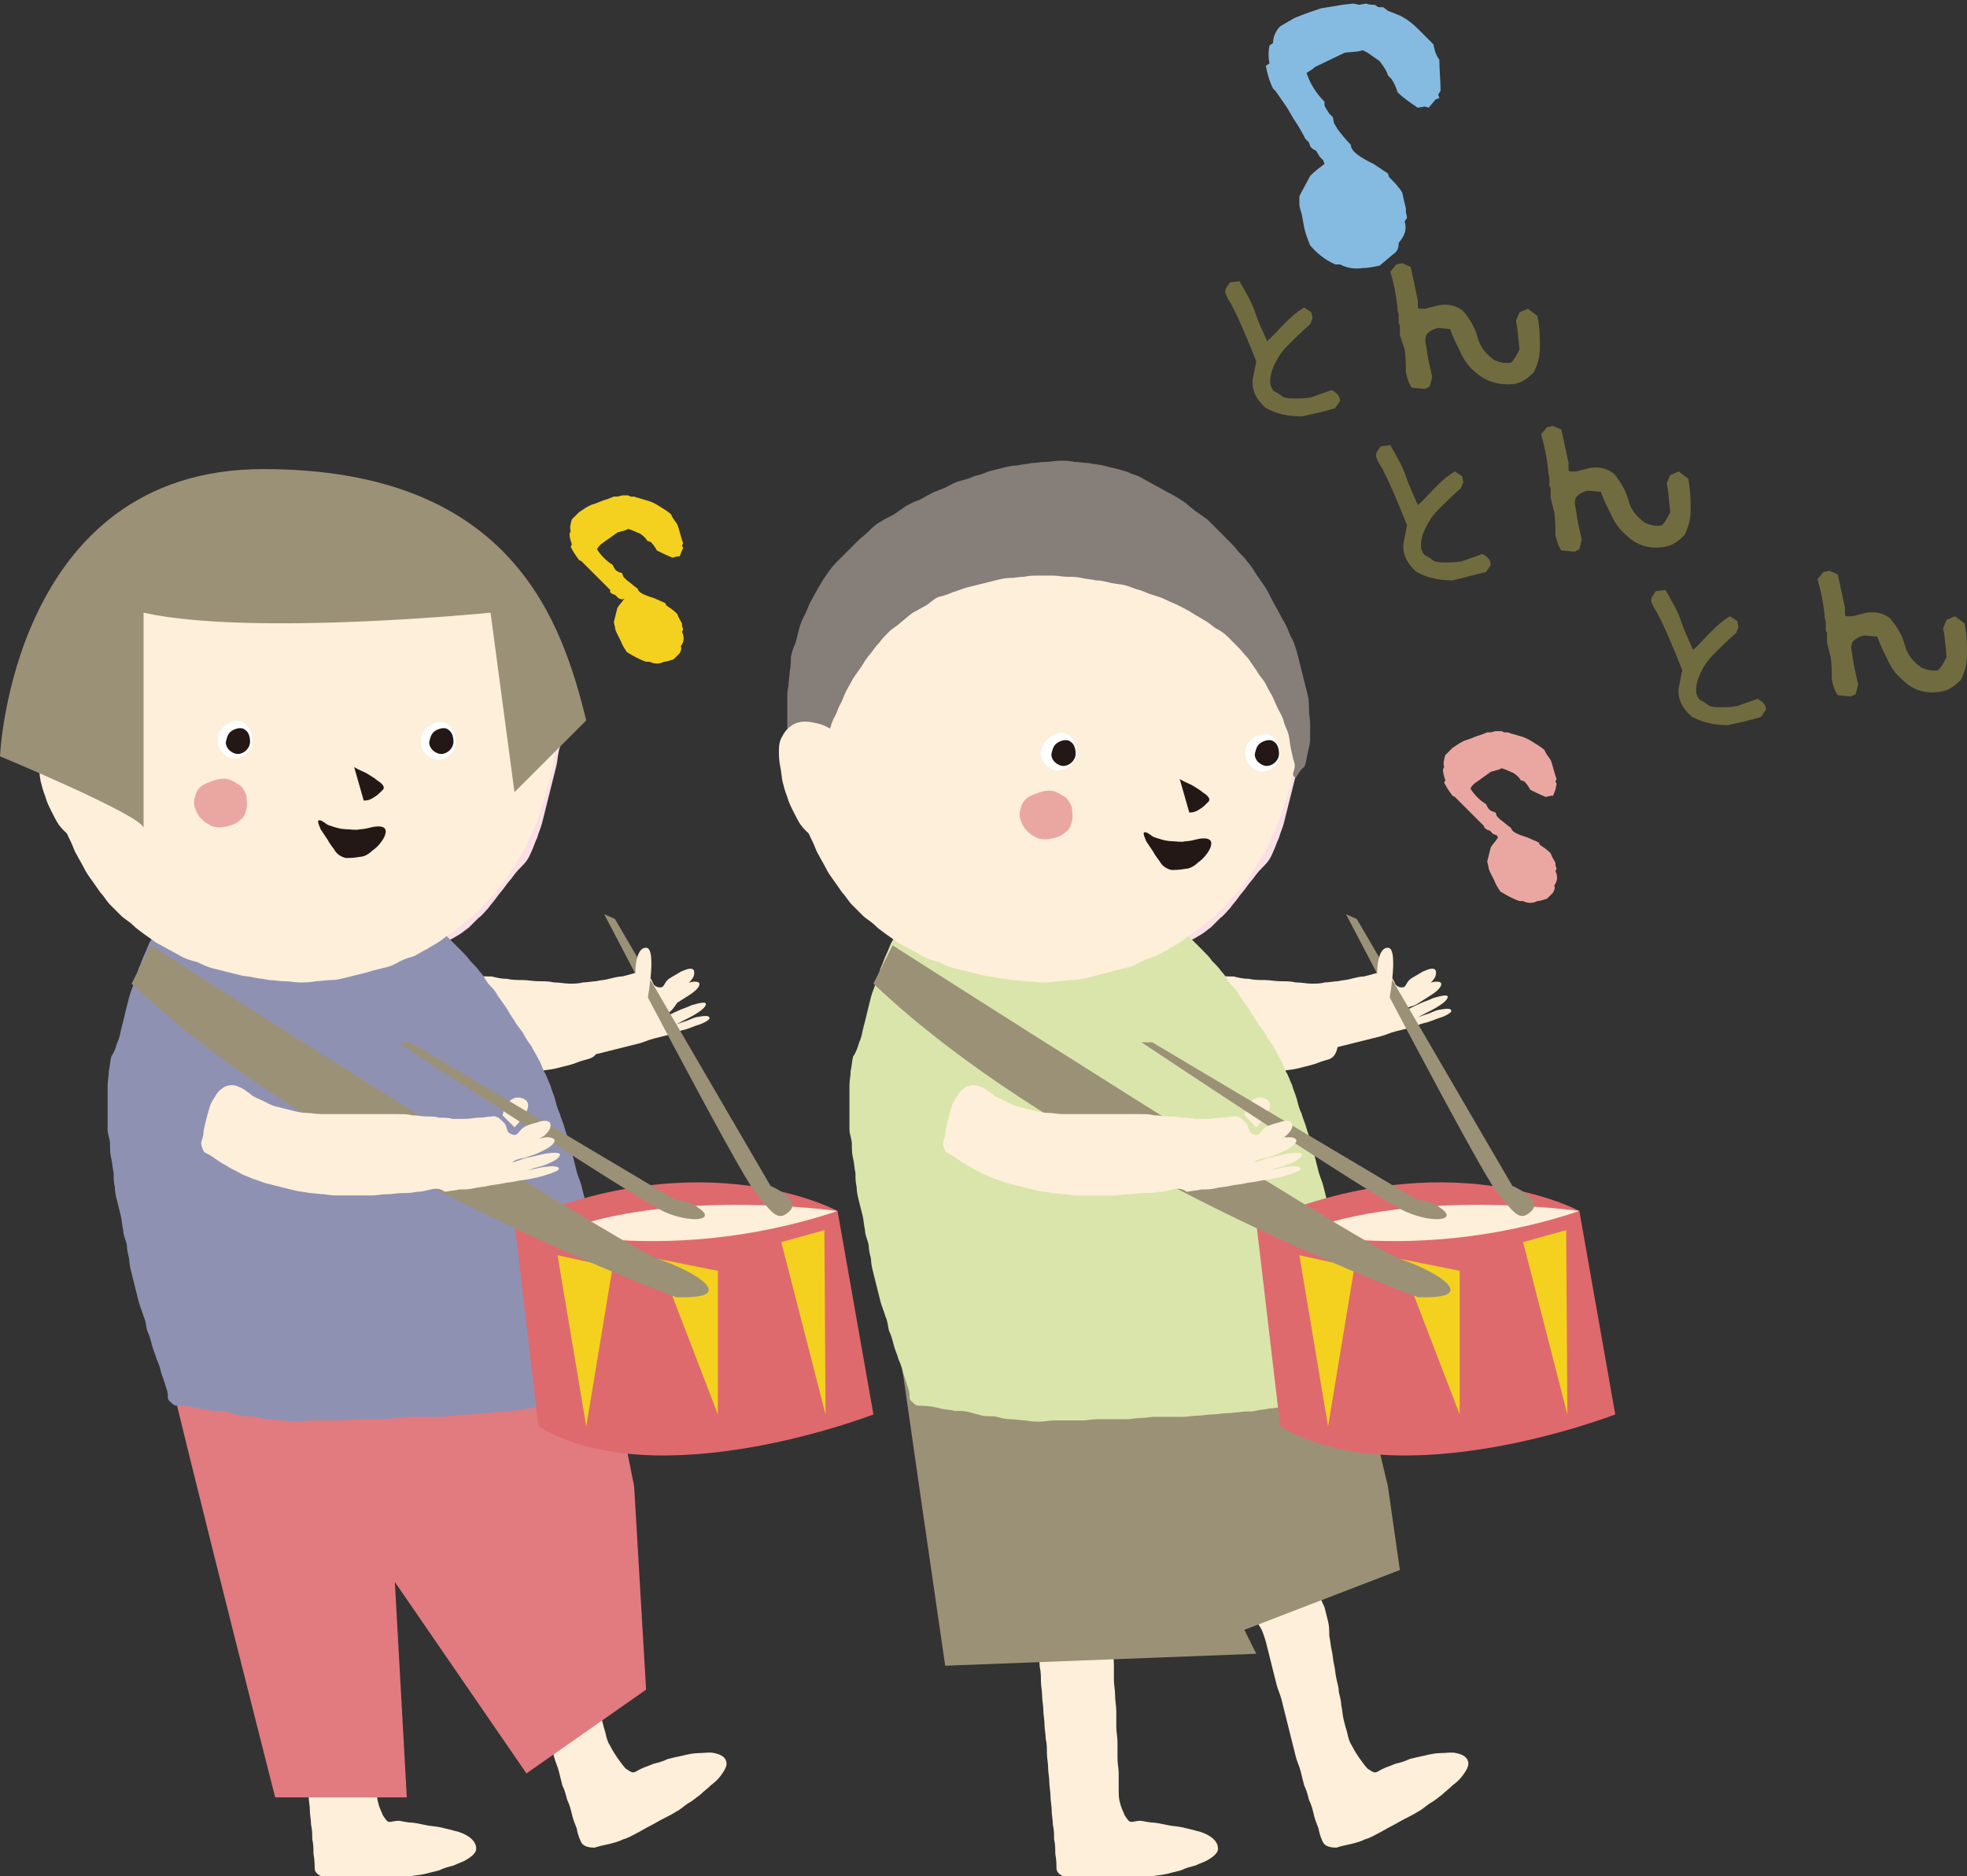 <?xml version="1.0" encoding="utf-8"?>
<!-- Generator: Adobe Illustrator 24.0.1, SVG Export Plug-In . SVG Version: 6.00 Build 0)  -->
<!DOCTYPE svg PUBLIC "-//W3C//DTD SVG 1.1//EN" "http://www.w3.org/Graphics/SVG/1.1/DTD/svg11.dtd">
<svg version="1.1" id="レイヤー_1" xmlns:x="http://ns.adobe.com/Extensibility/1.0/" xmlns:i="http://ns.adobe.com/AdobeIllustrator/10.0/" xmlns:graph="http://ns.adobe.com/Graphs/1.0/"
	 xmlns="http://www.w3.org/2000/svg" xmlns:xlink="http://www.w3.org/1999/xlink" x="0px" y="0px" viewBox="0 0 164.4 156.8"
	 style="enable-background:new 0 0 164.4 156.8;" xml:space="preserve">
<rect x="0" y="0" width="164.4" height="156.8" fill="#333333" stroke="none"/>
<style type="text/css">
	.st0{fill:#FDEFD9;}
	.st1{fill:#9B9177;}
	.st2{fill:#FADFE7;}
	.st3{fill:#DAE5AB;}
	.st4{fill:#867E79;}
	.st5{fill:#EAA7A2;}
	.st6{fill:#FFFFFF;}
	.st7{fill:#231815;}
	.st8{fill:#716C3F;}
	.st9{fill:#86BBE1;}
	.st10{fill:#F4D11E;}
	.st11{fill:#DE6A6E;}
	.st12{fill:#E17B80;}
	.st13{fill:#8F91B3;}
</style>
<g>
	<path class="st0" d="M92.6,131.4c0.6,0.2,0,0.5,0.1,1.2c0,0.4,0.1,0.8,0.1,1.3c0,0.4,0,0.8,0,1.3c0,0.4,0,0.8,0.1,1.3
		c0,0.4,0,0.8,0.1,1.3c0,0.4,0.1,0.8,0.1,1.3c0,0.4,0,0.8,0,1.3c0,0.4,0.1,0.8,0.1,1.3c0,0.4,0.1,0.9,0.1,1.3c0,0.4,0,0.9,0,1.3
		c0,0.4,0.1,0.9,0.1,1.3c0,0.4,0,0.9,0,1.3c0,0.5,0.1,0.9,0.1,1.3c0,0.5,0,1,0,1.3c0,0.4,0,0.8,0.1,1.1c0.1,0.5,0.3,0.8,0.4,1.1
		c0.4,0.6,0.4,0.6,0.9,0.5c0.6-0.1,0.5,0,1.3,0.1c0.4,0,0.8,0.1,1.3,0.2c0.4,0.1,0.8,0.1,1.3,0.2c0.4,0.1,0.9,0.2,1.2,0.3
		c0.5,0.1,0.9,0.3,1.2,0.5c0.4,0.3,0.6,0.6,0.6,1c0,0.3-0.3,0.6-0.8,0.9c-0.3,0.2-0.7,0.3-1.1,0.5c-0.4,0.1-0.8,0.2-1.2,0.4
		c-0.4,0.1-0.8,0.2-1.2,0.3c-0.4,0.1-0.8,0.1-1.2,0.2c-0.4,0.1-0.8,0.2-1.2,0.2c-0.4,0.1-0.8,0.1-1.2,0.1c-0.4,0-0.8,0.1-1.2,0.1
		c-0.4,0-0.8,0-1.2,0c-0.4,0-0.8-0.1-1.2-0.1c-0.5-0.1-0.9-0.1-1.2-0.2c-0.5-0.2-0.8-0.4-0.8-0.8c0-0.2,0-0.7-0.1-1.2
		c0-0.4,0-0.8-0.1-1.2c0-0.4,0-0.8-0.1-1.2c0-0.4-0.1-0.8-0.1-1.2c0-0.4-0.1-0.8-0.1-1.2c0-0.4-0.1-0.8-0.1-1.2
		c0-0.4-0.1-0.8-0.1-1.2c0-0.4-0.1-0.8-0.1-1.2c0-0.4,0-0.8-0.1-1.2c0-0.4-0.1-0.8-0.1-1.2c0-0.4-0.1-0.8-0.1-1.2
		c0-0.4-0.1-0.8-0.1-1.2c0-0.4-0.1-0.8-0.1-1.2c0-0.4,0-0.8-0.1-1.2c0-0.4-0.1-0.8-0.1-1.2c0-0.4-0.1-0.8-0.1-1.2
		c0-0.4-0.1-0.8-0.1-1.2c0-0.4-0.1-0.9-0.1-1.2c0-0.5-0.1-0.9-0.1-1.2c-0.1-0.8-0.7-1.1-0.1-1.2c0.6-0.2,0.7,0,1.3,0.1
		c0.6,0,0.6,0,1.3,0c0.6,0,0.6,0,1.3,0.1c0.7,0,0.6,0.1,1.3,0C92,131.2,92,131.1,92.6,131.4z"/>
</g>
<g>
	<path class="st0" d="M104.7,125.7c0.6-0.1,0.3,0.3,0.8,0.9c0.2,0.3,0.5,0.6,0.8,0.9c0.2,0.3,0.5,0.6,0.7,0.9
		c0.2,0.3,0.5,0.6,0.7,0.9c0.2,0.3,0.5,0.6,0.7,0.9c0.2,0.3,0.4,0.7,0.6,1c0.2,0.3,0.4,0.7,0.6,1c0.2,0.4,0.4,0.7,0.6,1
		c0.2,0.4,0.3,0.7,0.5,1.1c0.1,0.4,0.2,0.8,0.3,1.2c0.1,0.4,0.1,0.8,0.1,1.2c0.1,0.4,0.1,0.8,0.2,1.2c0.1,0.4,0.1,0.8,0.2,1.2
		c0.1,0.4,0.1,0.8,0.2,1.2c0.1,0.4,0.2,0.8,0.2,1.1c0.1,0.4,0.2,0.8,0.2,1.1c0.1,0.4,0.1,0.8,0.2,1.2c0.1,0.4,0.2,0.8,0.3,1.1
		c0.1,0.5,0.2,0.8,0.4,1.1c0.2,0.4,0.4,0.7,0.6,1c0.3,0.4,0.5,0.7,0.7,0.9c0.6,0.4,0.6,0.4,1.1,0.1c0.6-0.3,0.5-0.2,1.2-0.5
		c0.4-0.1,0.8-0.2,1.2-0.4c0.4-0.1,0.8-0.2,1.3-0.3c0.4-0.1,0.9-0.2,1.3-0.2c0.5,0,0.9-0.1,1.3,0c0.5,0.1,0.9,0.3,1,0.7
		c0.1,0.3-0.1,0.7-0.4,1.1c-0.2,0.3-0.5,0.6-0.9,0.9c-0.3,0.3-0.6,0.5-0.9,0.8c-0.3,0.2-0.6,0.5-1,0.7c-0.3,0.2-0.6,0.5-1,0.7
		c-0.3,0.2-0.7,0.4-1.1,0.6c-0.4,0.2-0.7,0.4-1.1,0.6c-0.4,0.2-0.7,0.4-1.1,0.6c-0.4,0.2-0.7,0.4-1.1,0.5c-0.4,0.2-0.8,0.3-1.2,0.4
		c-0.5,0.1-0.9,0.2-1.2,0.3c-0.5,0-0.9-0.1-1.1-0.4c-0.1-0.2-0.3-0.6-0.4-1.2c-0.1-0.3-0.3-0.7-0.4-1.2c-0.1-0.4-0.2-0.8-0.4-1.2
		c-0.1-0.4-0.2-0.8-0.4-1.2c-0.1-0.4-0.2-0.8-0.3-1.2c-0.1-0.4-0.3-0.8-0.4-1.2c-0.1-0.4-0.2-0.8-0.3-1.2c-0.1-0.4-0.2-0.8-0.3-1.2
		c-0.1-0.4-0.2-0.8-0.3-1.2c-0.1-0.4-0.2-0.8-0.3-1.2c-0.1-0.4-0.3-0.8-0.4-1.2c-0.1-0.4-0.2-0.8-0.3-1.2c-0.1-0.4-0.2-0.8-0.3-1.2
		c-0.1-0.4-0.2-0.8-0.3-1.2c-0.1-0.3-0.2-0.7-0.4-1.1c-0.2-0.3-0.4-0.7-0.6-1c-0.2-0.3-0.4-0.7-0.6-1c-0.2-0.3-0.5-0.6-0.7-0.9
		c-0.2-0.3-0.5-0.6-0.7-0.9c-0.3-0.3-0.5-0.6-0.8-0.9c-0.3-0.3-0.5-0.6-0.8-0.9c-0.3-0.3-0.5-0.6-0.8-0.9c-0.3-0.3-0.6-0.6-0.9-0.8
		c-0.5-0.5-1.3-0.4-0.8-0.8c0.5-0.4,0.6-0.2,1.2-0.5c0.6-0.2,0.6-0.2,1.2-0.5c0.6-0.2,0.6-0.2,1.2-0.4c0.6-0.2,0.6-0.2,1.2-0.5
		C104,125.9,104,125.8,104.7,125.7z"/>
</g>
<path class="st1" d="M110,99.2l6,25l1,7l-13,5l1,2l-26,1c0,0-4.3-29.4-4.6-32.2C74,104.2,78,96.2,78,96.2l26-1L110,99.2z"/>
<g>
	<path class="st2" d="M108.9,61.6c0.6-0.3-0.1,0.5-0.2,1.2c-0.1,0.4-0.1,0.8-0.2,1.2c-0.1,0.4-0.2,0.8-0.3,1.2
		c-0.1,0.4-0.2,0.8-0.3,1.2c-0.1,0.4-0.2,0.8-0.3,1.2c-0.1,0.4-0.2,0.8-0.3,1.2c-0.1,0.4-0.3,0.8-0.4,1.2c-0.2,0.4-0.3,0.8-0.5,1.2
		c-0.2,0.5-0.4,0.8-0.7,1.1c-0.3,0.3-0.5,0.5-0.8,0.9c-0.2,0.3-0.5,0.6-0.7,0.9c-0.2,0.3-0.5,0.6-0.7,0.9c-0.2,0.3-0.5,0.6-0.7,0.9
		c-0.3,0.3-0.5,0.6-0.8,0.8c-0.3,0.3-0.5,0.5-0.8,0.8c-0.3,0.2-0.6,0.5-1,0.7c-0.3,0.2-0.7,0.4-1,0.5c-0.5,0.2-0.8,0.2-1.2,0.1
		c-0.4-0.1-0.7-0.3-0.9-0.7c-0.2-0.3-0.4-0.7-0.5-1.1c-0.1-0.4-0.2-0.8-0.3-1.2c-0.1-0.4-0.1-0.8-0.1-1.2c-0.1-0.7-0.4-0.7,0-1.2
		c0.3-0.5,0.5-0.4,0.9-0.9c0.5-0.4,0.5-0.4,0.9-0.8c0.5-0.4,0.4-0.4,0.9-0.9c0.5-0.4,0.5-0.4,0.9-0.9c0.5-0.4,0.5-0.4,0.9-0.9
		c0.5-0.4,0.4-0.4,0.9-0.9c0.5-0.4,0.5-0.4,0.9-0.9c0.5-0.4,0.5-0.4,0.9-0.9c0.5-0.4,0.4-0.5,0.9-0.9c0.5-0.4,0.5-0.4,0.9-0.9
		c0.5-0.4,0.5-0.4,0.9-0.9c0.5-0.4,0.4-0.5,0.9-0.9c0.5-0.4,0.5-0.4,0.9-0.9C108.4,62,108.4,61.9,108.9,61.6z"/>
</g>
<g>
	<path class="st0" d="M110.8,88.6c-0.4,0.1-0.8,0.3-1.2,0.4c-0.4,0.1-0.8,0.2-1.2,0.3c-0.4,0.1-0.8,0.1-1.2,0.2
		c-0.4,0.1-0.8,0.2-1.2,0.2c-0.4,0.1-0.8,0.1-1.3,0.1c-0.4,0-0.8,0.1-1.3,0.1c-0.4,0-0.8,0-1.3,0c-0.4,0-0.8,0-1.3-0.1
		c-0.4,0-0.8-0.1-1.3-0.1c-0.4-0.1-0.8-0.1-1.2-0.2c-0.4-0.1-0.8-0.2-1.2-0.2c-0.4-0.1-0.8-0.2-1.2-0.3c-0.4-0.1-0.8-0.2-1.2-0.4
		c-0.4-0.1-0.8-0.3-1.2-0.4c-0.4-0.2-0.8-0.3-1.2-0.5c-0.4-0.2-0.8-0.3-1.2-0.5c-0.4-0.2-0.8-0.4-1.1-0.6c-0.4-0.2-0.8-0.4-1.1-0.6
		c-0.7-0.4-0.9-0.1-1-0.7c-0.2-0.6,0.2-0.5,0.5-1.2c0.1-0.3,0.3-0.7,0.5-1.2c0.2-0.4,0.4-0.8,0.6-1.1c0.2-0.4,0.5-0.7,0.7-1
		c0.3-0.3,0.5-0.7,0.8-1c0.3-0.3,0.7-0.5,1.1-0.7c0.4-0.2,0.8-0.2,1.3-0.2c0.4,0,0.8,0.2,1.2,0.4c0.3,0.2,0.7,0.3,1.2,0.5
		c0.4,0.2,0.7,0.4,1.2,0.5c0.4,0.1,0.8,0.2,1.2,0.3c0.4,0.1,0.8,0.3,1.2,0.4c0.4,0.1,0.8,0.2,1.2,0.2c0.4,0.1,0.8,0.2,1.2,0.3
		c0.4,0.1,0.8,0.1,1.3,0.1c0.4,0.1,0.8,0.2,1.3,0.2c0.4,0.1,0.9,0.1,1.3,0.1c0.4,0,0.9,0.1,1.3,0.1c0.5,0,0.9,0,1.3,0.1
		c0.5,0,0.9,0.1,1.3,0.1c0.4,0,0.8,0,1.1-0.1c0.4,0,0.8-0.1,1.1-0.1c0.4-0.1,0.8-0.1,1.1-0.2c0.4-0.1,0.8-0.2,1.1-0.2
		c0.4-0.1,0.8-0.2,1.1-0.3c0.4-0.1,0.8,0,1.1,0.3c0.5,0.4,0.2,0.7,0.8,0.9c0.6,0.1,0.4-0.3,0.9-0.7c0.3-0.2,0.7-0.4,1-0.6
		c0.5-0.2,0.9-0.4,1.1-0.1c0.1,0.4-0.1,0.7-0.4,1c-0.3,0.3-0.6,0.5-0.9,0.7c-0.5,0.3-0.5,0.8-1,0.5c-0.4-0.3,0.4-0.3,0.8-0.6
		c0.3-0.2,0.6-0.4,0.9-0.5c0.4-0.2,0.8-0.2,1-0.1c0.2,0.2-0.1,0.6-0.7,1c-0.3,0.2-0.8,0.5-1.1,0.7c-0.6,0.4-0.7,0.2-1.2,0.6
		c-0.5,0.4,0.5-0.2,1.2-0.5c0.4-0.2,0.8-0.3,1.2-0.5c0.7-0.2,1.2-0.3,1.2-0.1c0,0.2-0.3,0.5-0.8,0.8c-0.3,0.2-0.7,0.4-1.1,0.6
		c-0.6,0.3-0.5,0.3-1.1,0.5c-0.5,0.2,0.5-0.2,1.1-0.4c0.4-0.1,0.7-0.3,1.1-0.4c0.6-0.1,1.1-0.2,1.1,0.1c0,0.1-0.4,0.4-1.1,0.6
		c-0.3,0.1-0.7,0.3-1.2,0.4c-0.4,0.1-0.7,0.3-1.2,0.4c-0.4,0.1-0.8,0.2-1.2,0.3c-0.4,0.1-0.8,0.3-1.2,0.4c-0.4,0.1-0.8,0.2-1.2,0.3
		c-0.4,0.1-0.8,0.2-1.2,0.3c-0.4,0.1-0.8,0.2-1.2,0.3C111.6,88.4,111.2,88.5,110.8,88.6z"/>
</g>
<g>
	<path class="st3" d="M71.9,86.9c0.2-0.6,0.1-0.4,0.3-1.2c0.1-0.3,0.2-0.8,0.3-1.2c0.1-0.4,0.2-0.8,0.3-1.2c0.1-0.4,0.3-0.8,0.4-1.2
		c0.1-0.4,0.3-0.8,0.4-1.2c0.2-0.4,0.3-0.8,0.5-1.2c0.2-0.4,0.3-0.8,0.5-1.1c0.2-0.4,0.4-0.7,0.6-1.1c0.2-0.4,0.5-0.7,0.7-1
		c0.2-0.3,0.4-0.7,0.7-1.1c0.3-0.3,0.6-0.6,0.9-0.9c0.3-0.3,0.6-0.6,0.9-0.9c0.3-0.3,0.6-0.6,1-0.8c0.3-0.2,0.7-0.4,1.1-0.6
		c0.4-0.2,0.8-0.3,1.2-0.5c0.4-0.1,0.8-0.3,1.2-0.4c0.4-0.1,0.8-0.2,1.3-0.2c0.4,0,0.8,0,1.3,0c0.4,0,0.8,0,1.2,0.1
		c0.4,0.1,0.8,0.2,1.2,0.3c0.4,0.1,0.8,0.2,1.2,0.3c0.4,0.1,0.8,0.2,1.2,0.4c0.4,0.1,0.8,0.3,1.2,0.4c0.4,0.2,0.7,0.4,1.1,0.6
		c0.4,0.2,0.7,0.4,1.1,0.6c0.4,0.2,0.7,0.4,1.1,0.6c0.3,0.2,0.6,0.5,1,0.8c0.3,0.2,0.7,0.5,1,0.7c0.3,0.3,0.7,0.5,1,0.8
		c0.3,0.3,0.6,0.6,0.9,0.9c0.3,0.3,0.6,0.6,0.9,0.9c0.3,0.3,0.6,0.6,0.9,0.9c0.3,0.3,0.6,0.6,0.8,0.9c0.3,0.3,0.6,0.6,0.8,0.9
		c0.3,0.3,0.5,0.7,0.7,1c0.3,0.3,0.6,0.6,0.8,1c0.2,0.3,0.5,0.7,0.7,1c0.2,0.3,0.4,0.7,0.7,1.1c0.2,0.4,0.5,0.7,0.7,1
		c0.2,0.4,0.4,0.7,0.7,1.1c0.2,0.4,0.4,0.7,0.6,1.1c0.2,0.3,0.3,0.7,0.5,1.1c0.2,0.3,0.3,0.7,0.5,1.1c0.1,0.4,0.3,0.8,0.4,1.2
		c0.1,0.4,0.2,0.8,0.4,1.2c0.1,0.4,0.3,0.8,0.4,1.2c0.1,0.4,0.3,0.8,0.4,1.2c0.1,0.4,0.2,0.8,0.3,1.2c0.1,0.4,0.2,0.8,0.3,1.2
		c0.1,0.4,0.3,0.8,0.4,1.2c0.1,0.4,0.2,0.8,0.3,1.2c0.1,0.4,0.3,0.8,0.4,1.2c0.1,0.4,0.2,0.8,0.3,1.2c0.1,0.4,0.1,0.8,0.2,1.2
		c0.1,0.4,0.2,0.8,0.3,1.2c0.1,0.4,0.2,0.8,0.3,1.2c0.1,0.4,0.1,0.8,0.2,1.2c0.1,0.4,0.2,0.8,0.3,1.2c0.1,0.4,0.2,0.8,0.3,1.2
		c0.1,0.4,0.2,0.8,0.3,1.2c0.1,0.4,0.2,0.8,0.3,1.2c0.1,0.4,0.2,0.8,0.2,1.2c0.1,0.5,0.2,0.9,0.3,1.2c0.2,0.8,0.5,0.7,0.2,1.2
		c-0.3,0.6-0.4,0.1-1.2,0.3c-0.3,0.1-0.7,0.3-1.2,0.4c-0.4,0.1-0.7,0.2-1.2,0.3c-0.4,0.1-0.8,0.1-1.2,0.2c-0.4,0.1-0.8,0.2-1.2,0.3
		c-0.4,0.1-0.8,0.1-1.2,0.1c-0.4,0.1-0.8,0.2-1.2,0.2c-0.4,0.1-0.8,0.1-1.2,0.2c-0.4,0.1-0.8,0-1.2,0.1c-0.4,0-0.8,0.1-1.2,0.1
		c-0.4,0-0.8,0.1-1.2,0.1c-0.4,0-0.8,0.1-1.2,0.1c-0.4,0-0.8,0.1-1.2,0.1c-0.4,0-0.8,0-1.2,0c-0.4,0-0.8,0-1.2,0
		c-0.4,0-0.8,0.1-1.2,0.1c-0.4,0-0.8,0.1-1.2,0.1c-0.4,0-0.8,0-1.2,0c-0.4,0-0.8,0-1.2,0c-0.4,0-0.8,0.1-1.2,0.1c-0.4,0-0.8,0-1.2,0
		c-0.4,0-0.8,0-1.2,0c-0.4,0-0.8,0.1-1.2,0.1c-0.3,0-0.7,0-1.2-0.1c-0.4,0-0.8-0.1-1.2-0.1c-0.4,0-0.8-0.1-1.2-0.2
		c-0.4-0.1-0.8,0-1.2-0.1c-0.4-0.1-0.8-0.2-1.1-0.3c-0.4-0.1-0.8-0.1-1.2-0.1c-0.4-0.1-0.8-0.1-1.2-0.2c-0.4-0.1-0.8-0.2-1.2-0.2
		c-0.7-0.1-0.7,0.1-1.1-0.3c-0.5-0.4-0.1-0.4-0.4-1.2c-0.1-0.3-0.2-0.7-0.4-1.2c-0.1-0.4-0.2-0.8-0.4-1.2c-0.1-0.4-0.3-0.8-0.4-1.2
		c-0.1-0.4-0.2-0.8-0.4-1.2c-0.1-0.4-0.1-0.8-0.3-1.2c-0.1-0.4-0.3-0.8-0.4-1.2c-0.1-0.4-0.2-0.8-0.3-1.2c-0.1-0.4-0.2-0.8-0.3-1.2
		c-0.1-0.4-0.2-0.8-0.2-1.2c-0.1-0.4-0.2-0.8-0.2-1.2c-0.1-0.4-0.3-0.8-0.3-1.2c-0.1-0.4-0.1-0.8-0.2-1.2c-0.1-0.4-0.2-0.8-0.3-1.2
		c-0.1-0.4-0.2-0.8-0.2-1.2c-0.1-0.4-0.1-0.8-0.1-1.2c-0.1-0.4-0.1-0.8-0.2-1.2c-0.1-0.4-0.1-0.8-0.1-1.2c0-0.4-0.2-0.8-0.2-1.2
		c0-0.4,0-0.8,0-1.3c0-0.4,0-0.8,0-1.2c0-0.4,0-0.8,0-1.2c0-0.4,0.1-0.8,0.1-1.2c0.1-0.4,0.1-0.8,0.2-1.2
		C71.7,87.7,71.7,87.3,71.9,86.9z"/>
</g>
<g>
	<path class="st0" d="M66.7,66.7c0.1,0.4,0.2,0.8,0.4,1.2c0.1,0.4,0.2,0.8,0.3,1.2c0.1,0.4,0.3,0.8,0.5,1.2c0.2,0.4,0.3,0.8,0.5,1.1
		c0.2,0.4,0.4,0.7,0.6,1.1c0.2,0.4,0.4,0.7,0.7,1.1c0.2,0.3,0.5,0.7,0.7,1c0.3,0.3,0.5,0.7,0.8,1c0.3,0.3,0.6,0.6,0.9,0.9
		c0.3,0.3,0.7,0.5,1,0.8c0.3,0.3,0.6,0.5,1,0.8c0.3,0.2,0.7,0.5,1,0.7c0.4,0.2,0.7,0.4,1.1,0.6c0.4,0.2,0.7,0.4,1.1,0.6
		c0.4,0.2,0.8,0.3,1.2,0.4c0.4,0.2,0.8,0.4,1.2,0.5c0.4,0.1,0.8,0.2,1.2,0.3c0.4,0.1,0.8,0.2,1.2,0.3c0.4,0.1,0.8,0.1,1.2,0.2
		c0.4,0.1,0.8,0.1,1.2,0.2c0.4,0,0.8,0.1,1.3,0.1c0.4,0,0.8,0.1,1.3,0.1c0.4,0,0.8,0,1.3-0.1c0.4,0,0.8-0.1,1.3-0.1
		c0.4,0,0.8-0.1,1.2-0.2c0.4-0.1,0.8-0.2,1.2-0.3c0.4-0.1,0.8-0.2,1.1-0.3c0.4-0.1,0.8-0.2,1.2-0.3c0.4-0.1,0.7-0.3,1.1-0.5
		c0.4-0.2,0.8-0.3,1.1-0.4c0.4-0.2,0.7-0.4,1.1-0.6c0.3-0.2,0.7-0.4,1-0.6c0.3-0.2,0.6-0.5,1-0.7c0.3-0.2,0.6-0.5,0.9-0.7
		c0.3-0.3,0.6-0.5,0.9-0.7c0.3-0.3,0.6-0.6,0.8-0.8c0.3-0.3,0.5-0.6,0.8-0.9c0.3-0.3,0.5-0.6,0.8-0.9c0.2-0.3,0.5-0.6,0.7-1
		c0.2-0.3,0.4-0.7,0.6-1c0.2-0.3,0.5-0.7,0.6-1c0.2-0.4,0.4-0.7,0.5-1.1c0.2-0.4,0.4-0.7,0.5-1.1c0.2-0.4,0.3-0.8,0.4-1.1
		c0.1-0.4,0.3-0.8,0.4-1.2c0.1-0.4,0.2-0.8,0.3-1.2c0.1-0.4,0.2-0.8,0.3-1.2c0.1-0.4,0.1-0.8,0.2-1.2c0-0.4,0.1-0.8,0.1-1.2
		c0-0.4,0-0.8,0-1.2c0-0.4-0.1-0.8-0.1-1.2c0-0.4,0-0.8-0.1-1.2c-0.1-0.4-0.2-0.8-0.3-1.2c-0.1-0.4-0.2-0.8-0.3-1.2
		c-0.1-0.4-0.3-0.8-0.4-1.2c-0.2-0.4-0.3-0.8-0.5-1.2c-0.2-0.4-0.4-0.8-0.6-1.1c-0.2-0.4-0.4-0.7-0.7-1.1c-0.2-0.3-0.5-0.7-0.8-1
		c-0.3-0.3-0.6-0.6-0.9-0.9c-0.3-0.3-0.6-0.6-0.9-0.9c-0.3-0.3-0.7-0.5-1-0.8c-0.3-0.3-0.7-0.5-1-0.8c-0.3-0.2-0.7-0.4-1.1-0.7
		c-0.4-0.2-0.7-0.4-1.1-0.6c-0.4-0.2-0.8-0.4-1.2-0.5c-0.4-0.2-0.7-0.4-1.1-0.6c-0.4-0.2-0.8-0.2-1.2-0.4c-0.4-0.2-0.8-0.3-1.1-0.5
		c-0.4-0.1-0.8-0.3-1.2-0.4c-0.4-0.1-0.8-0.2-1.2-0.4c-0.4-0.1-0.8-0.2-1.2-0.3c-0.4-0.1-0.8-0.2-1.2-0.2c-0.4-0.1-0.8-0.1-1.2-0.2
		c-0.4,0-0.8-0.1-1.2-0.1c-0.4,0-0.8,0-1.2,0c-0.4,0-0.8,0-1.2,0.1c-0.4,0-0.8,0.1-1.2,0.2c-0.4,0.1-0.8,0.1-1.2,0.2
		c-0.4,0.1-0.8,0.2-1.2,0.3c-0.4,0.1-0.8,0.3-1.2,0.4c-0.4,0.1-0.8,0.3-1.2,0.4c-0.4,0.2-0.8,0.3-1.1,0.5c-0.4,0.2-0.7,0.4-1.1,0.6
		c-0.4,0.2-0.7,0.4-1.1,0.6c-0.3,0.2-0.7,0.5-1,0.7c-0.3,0.2-0.7,0.5-1,0.8c-0.3,0.3-0.6,0.5-0.9,0.8c-0.3,0.3-0.6,0.6-0.9,0.9
		c-0.3,0.3-0.5,0.6-0.8,0.9c-0.3,0.3-0.6,0.6-0.8,1c-0.2,0.3-0.5,0.7-0.7,1c-0.2,0.3-0.4,0.7-0.6,1.1c-0.2,0.4-0.4,0.7-0.6,1.1
		c-0.2,0.4-0.3,0.8-0.5,1.2c-0.2,0.4-0.3,0.8-0.4,1.2c-0.1,0.4-0.2,0.8-0.3,1.2c-0.1,0.4-0.2,0.8-0.3,1.2c-0.1,0.4-0.2,0.8-0.2,1.2
		c-0.1,0.4-0.1,0.8-0.2,1.2c0,0.4,0,0.8-0.1,1.2c0,0.4,0,0.8,0,1.2c0,0.4,0.1,0.8,0.1,1.2c0,0.4,0.1,0.8,0.2,1.2
		C66.6,65.9,66.6,66.3,66.7,66.7z"/>
</g>
<g>
	<path class="st4" d="M108.3,65c-0.5-0.3,0-0.5-0.1-1.2c-0.1-0.3-0.2-0.7-0.3-1.2c-0.1-0.4-0.1-0.8-0.2-1.2
		c-0.1-0.4-0.3-0.7-0.4-1.1c-0.1-0.4-0.3-0.7-0.5-1.1c-0.2-0.4-0.3-0.7-0.5-1.1c-0.2-0.3-0.4-0.7-0.6-1.1c-0.2-0.3-0.5-0.6-0.7-1
		c-0.2-0.3-0.5-0.7-0.7-1c-0.3-0.3-0.5-0.6-0.8-0.9c-0.3-0.3-0.6-0.6-0.9-0.9c-0.3-0.3-0.6-0.5-1-0.7c-0.3-0.2-0.6-0.5-1-0.7
		c-0.3-0.2-0.7-0.4-1-0.6c-0.3-0.2-0.7-0.4-1.1-0.6c-0.4-0.2-0.7-0.3-1.1-0.5c-0.4-0.2-0.8-0.3-1.1-0.4c-0.4-0.1-0.7-0.3-1.1-0.4
		c-0.4-0.1-0.8-0.3-1.2-0.4c-0.4-0.1-0.8-0.1-1.2-0.2c-0.4-0.1-0.8-0.2-1.2-0.2c-0.4-0.1-0.8-0.1-1.2-0.2c-0.4-0.1-0.8-0.1-1.2-0.1
		c-0.4,0-0.8-0.1-1.2-0.1c-0.4,0-0.8,0-1.2,0c-0.4,0-0.8,0-1.2,0.1c-0.4,0-0.8,0.1-1.2,0.1c-0.4,0-0.8,0.1-1.2,0.2
		c-0.4,0.1-0.8,0.2-1.2,0.3c-0.4,0.1-0.8,0.2-1.2,0.3c-0.4,0.1-0.8,0.3-1.2,0.4c-0.4,0.2-0.8,0.3-1.2,0.4c-0.4,0.2-0.7,0.5-1,0.7
		c-0.4,0.2-0.7,0.4-1.1,0.6c-0.3,0.2-0.6,0.5-1,0.8c-0.3,0.3-0.7,0.5-1,0.8c-0.3,0.3-0.6,0.6-0.8,0.9c-0.3,0.3-0.5,0.6-0.8,1
		c-0.3,0.3-0.5,0.7-0.7,1c-0.2,0.3-0.5,0.7-0.7,1c-0.2,0.4-0.4,0.7-0.6,1.1c-0.2,0.4-0.3,0.8-0.5,1.1c-0.2,0.4-0.3,0.8-0.5,1.1
		c-0.2,0.4-0.3,0.8-0.4,1.2c-0.1,0.4-0.3,0.8-0.4,1.2c-0.1,0.4-0.2,0.8-0.3,1.2c-0.1,0.4-0.2,0.8-0.3,1.2c-0.1,0.4-0.2,0.8-0.3,1.2
		c-0.1,0.5-0.1,0.9-0.2,1.2c-0.1,0.6-0.2,1.1-0.3,1.2c-0.4-0.5-0.2-0.4-0.4-1.2c-0.1-0.3-0.3-0.7-0.4-1.2c-0.1-0.4-0.2-0.8-0.2-1.2
		c-0.1-0.4-0.2-0.8-0.2-1.2C66.1,63,66,62.6,66,62.1c-0.1-0.4-0.1-0.8-0.2-1.2c0-0.4,0-0.8,0-1.2c0-0.4,0-0.8,0-1.2
		c0-0.4,0-0.8,0.1-1.2c0-0.4,0.1-0.8,0.1-1.2c0.1-0.4,0.1-0.8,0.1-1.2c0.1-0.4,0.2-0.8,0.4-1.2c0.1-0.4,0.2-0.8,0.3-1.2
		c0.1-0.4,0.3-0.8,0.5-1.2c0.2-0.4,0.3-0.8,0.5-1.1c0.2-0.4,0.4-0.7,0.6-1.1c0.2-0.3,0.4-0.7,0.7-1.1c0.2-0.3,0.5-0.7,0.8-1
		c0.3-0.3,0.6-0.6,0.9-0.9c0.3-0.3,0.6-0.6,0.9-0.9c0.3-0.3,0.6-0.5,0.9-0.8c0.3-0.3,0.6-0.6,1-0.8c0.3-0.2,0.7-0.4,1.1-0.6
		c0.3-0.2,0.7-0.5,1-0.7c0.4-0.2,0.7-0.4,1.1-0.5c0.4-0.2,0.7-0.4,1.1-0.6c0.4-0.2,0.8-0.3,1.2-0.5c0.4-0.2,0.7-0.4,1.1-0.5
		c0.4-0.1,0.8-0.2,1.2-0.4c0.4-0.1,0.8-0.2,1.2-0.4c0.4-0.1,0.8-0.2,1.2-0.3c0.4-0.1,0.8-0.2,1.2-0.2c0.4-0.1,0.8-0.1,1.2-0.2
		c0.4,0,0.8-0.1,1.2-0.1c0.4,0,0.8-0.1,1.2-0.1c0.4,0,0.8,0,1.2,0.1c0.4,0,0.8,0.1,1.2,0.1c0.4,0.1,0.8,0.1,1.2,0.2
		c0.4,0.1,0.8,0.2,1.2,0.3c0.4,0.1,0.8,0.2,1.2,0.4c0.4,0.1,0.8,0.3,1.1,0.5c0.4,0.2,0.7,0.4,1.1,0.6c0.4,0.2,0.7,0.4,1.1,0.6
		c0.4,0.2,0.7,0.4,1,0.6c0.3,0.2,0.6,0.5,1,0.8c0.3,0.2,0.7,0.5,1,0.7c0.3,0.3,0.6,0.6,0.9,0.9c0.3,0.3,0.6,0.6,0.9,0.9
		c0.3,0.3,0.6,0.6,0.8,0.9c0.3,0.3,0.6,0.6,0.8,0.9c0.3,0.3,0.5,0.7,0.7,1c0.2,0.3,0.5,0.7,0.7,1c0.2,0.3,0.4,0.7,0.6,1.1
		c0.2,0.4,0.4,0.7,0.6,1.1c0.2,0.4,0.4,0.7,0.6,1.1c0.2,0.4,0.3,0.8,0.5,1.1c0.2,0.4,0.3,0.8,0.4,1.1c0.1,0.4,0.2,0.8,0.3,1.2
		c0.1,0.4,0.2,0.8,0.3,1.2c0.1,0.4,0.2,0.8,0.3,1.2c0.1,0.4,0.1,0.8,0.1,1.2c0,0.4,0.1,0.8,0.1,1.2c0,0.4,0,0.8,0,1.2
		c0,0.4-0.1,0.8-0.2,1.2c-0.1,0.4-0.1,0.8-0.3,1.2C108.7,64.3,108.5,64.7,108.3,65z"/>
</g>
<g>
	<g>
		<path class="st5" d="M89.6,68.6c-0.1,0.4-0.2,0.7-0.5,0.9c-0.2,0.2-0.5,0.4-0.9,0.5c-0.4,0.1-0.8,0.2-1.3,0.1
			c-0.6-0.2-1.1-0.6-1.4-1.1c-0.2-0.4-0.4-0.9-0.2-1.4c0.1-0.6,0.5-1,1.1-1.2c0.5-0.2,1-0.4,1.6-0.3c0.4,0.1,0.7,0.3,1,0.5
			c0.3,0.2,0.5,0.6,0.6,0.9C89.6,67.9,89.7,68.3,89.6,68.6z"/>
	</g>
	<g>
		<path class="st6" d="M87.9,61.5c0.6-0.4,1.2-0.3,1.5,0c0.4,0.3,0.6,0.9,0.6,1.4c0,0.5-0.3,1-0.9,1.3c-0.6,0.3-1.1,0.2-1.5-0.1
			c-0.4-0.3-0.7-0.8-0.6-1.4C87.1,62.3,87.3,61.9,87.9,61.5z"/>
	</g>
	<g>
		<path class="st6" d="M104.9,61.6c0.6-0.4,1.2-0.3,1.5,0c0.4,0.3,0.6,0.9,0.6,1.4c0,0.5-0.3,1-0.8,1.3c-0.6,0.3-1.1,0.2-1.5-0.1
			c-0.4-0.3-0.7-0.8-0.6-1.4C104.1,62.3,104.3,61.9,104.9,61.6z"/>
	</g>
	<g>
		<path class="st7" d="M88.5,62c0.4-0.2,0.8-0.2,1,0c0.3,0.2,0.4,0.6,0.4,1c0,0.3-0.2,0.7-0.6,0.9c-0.4,0.2-0.7,0.1-1-0.1
			c-0.3-0.2-0.5-0.6-0.4-0.9C88,62.5,88.1,62.2,88.5,62z"/>
	</g>
	<g>
		<path class="st7" d="M105.5,62c0.4-0.2,0.8-0.2,1,0c0.3,0.2,0.4,0.6,0.4,1c0,0.3-0.2,0.7-0.6,0.9c-0.4,0.2-0.7,0.1-1-0.1
			c-0.3-0.2-0.5-0.6-0.4-0.9C105,62.5,105.1,62.2,105.5,62z"/>
	</g>
	<g>
		<path class="st7" d="M98.6,65.1c0.3,0.2,0.6,0.3,1,0.5c0.3,0.2,0.7,0.4,0.9,0.6c0.5,0.3,0.7,0.6,0.5,0.8c-0.2,0.2-0.5,0.5-0.7,0.6
			c-0.3,0.2-0.5,0.3-0.9,0.3"/>
	</g>
	<g>
		<path class="st7" d="M95.9,69.6c0.5,0.3,0.3,0.3,1,0.5c0.3,0.1,0.7,0.2,1.1,0.2c0.3,0,0.7,0.1,1.1,0c0.3,0,0.7-0.1,1.1-0.2
			c0.6-0.1,0.9,0,1,0.2c0.1,0.2,0,0.6-0.3,1c-0.2,0.3-0.5,0.6-0.8,0.8c-0.3,0.3-0.7,0.5-1,0.5c-0.5,0.1-0.9,0.1-1.2,0.1
			c-0.4-0.1-0.7-0.3-0.9-0.6c-0.1-0.2-0.4-0.5-0.6-0.9c-0.2-0.3-0.4-0.6-0.6-0.9C95.6,69.8,95.4,69.4,95.9,69.6z"/>
	</g>
</g>
<g>
	<path class="st0" d="M69.6,61c-0.4-0.2-0.7-0.4-1.1-0.5c-0.4-0.1-0.8-0.2-1.2-0.2c-0.4,0-0.8,0.1-1.1,0.3c-0.3,0.2-0.6,0.5-0.8,0.9
		c-0.2,0.3-0.3,0.7-0.3,1.2c0,0.4,0,0.8,0.1,1.3c0.1,0.4,0.1,0.8,0.2,1.3c0.1,0.4,0.2,0.8,0.4,1.3c0.1,0.4,0.3,0.8,0.5,1.2
		c0.2,0.4,0.4,0.8,0.6,1.1c0.3,0.4,0.6,0.7,0.9,0.9c0.3,0.3,0.7,0.5,1.1,0.6c0.4,0.1,0.8,0.2,1.3,0.1c0.4-0.5,0-0.5-0.1-1.2
		c0-0.3-0.1-0.8-0.1-1.2c0-0.4-0.1-0.8-0.1-1.2c0-0.4-0.1-0.8-0.1-1.2c0-0.4-0.1-0.8-0.1-1.2c0-0.4-0.1-0.8-0.1-1.2
		c0-0.4-0.1-0.9-0.1-1.2C69.5,61.4,69.5,61,69.6,61z"/>
</g>
<g>
	<path class="st8" d="M105.8,34.1c-0.8-0.7-1.2-1.5-1.1-2.4l0.3-1.5c-0.4-1-0.8-2-1.2-2.9c-0.3-0.7-0.6-1.3-0.9-1.9
		c-0.2-0.3-0.4-0.6-0.5-1c0-0.3,0.2-0.5,0.4-0.8l0.8-0.1c0.5,0.9,1,1.7,1.3,2.6c0.3,0.9,0.7,1.7,1,2.4c0.5-0.4,0.9-0.9,1.4-1.4
		c0.5-0.5,1-1,1.7-1.4l0.6,0.4l0.1,0.5l-0.2,0.5c-0.7,0.6-1.3,1.2-1.9,1.8c-0.6,0.6-1,1.3-1.3,2.1c-0.1,0.4-0.2,0.8-0.1,1.2
		c0.1,0.3,0.2,0.5,0.5,0.6c0.2,0.1,0.4,0.3,0.6,0.4c0.3,0.1,0.5,0.1,0.9,0.1c0.5,0,0.9,0,1.4-0.1c0.6-0.2,1.1-0.4,1.7-0.6
		c0.4,0.2,0.7,0.5,0.7,0.9l-0.4,0.6c-0.9,0.3-1.9,0.5-2.8,0.7C107.7,34.8,106.7,34.6,105.8,34.1z"/>
	<path class="st8" d="M123.3,31.1c-0.6-0.5-1-1.1-1.3-1.8c-0.3-0.6-0.6-1.2-0.8-1.8l-1-0.1c-0.4,0.1-0.8,0.3-1,0.6
		c-0.1,0.3-0.1,0.6,0,0.9c0.1,0.9,0.3,1.7,0.5,2.6l-0.2,0.8l-0.4,0.2l-1.1-0.1c-0.3-0.4-0.4-0.9-0.5-1.3c0-0.7,0-1.3-0.1-1.9L117,28
		l0-0.8l-0.1-0.2l0-0.7l-0.1-0.4l0-0.2c-0.1-1-0.3-2-0.6-3l0.5-0.6l0.5-0.1l0.7,0.3l0.6,2.8l0,0.6l0.1,0.1l0.5,0l1.2-0.3
		c0.7-0.1,1.4,0,2,0.5c0.5,0.6,1,1.4,1.2,2.2c0.2,0.8,0.7,1.4,1.4,1.9c0.5,0.2,0.9,0.3,1.4,0.2c0.3-0.3,0.5-0.7,0.7-1.1l-0.2-1.9
		l-0.1-0.5l0.3-0.7l0.7-0.3l0.8,0.6l0.1,0.6c0.1,0.7,0.1,1.4,0.1,2.1c0,0.7-0.2,1.4-0.5,2c-0.5,0.5-1,0.9-1.7,1
		C125.3,32.2,124.2,31.9,123.3,31.1z"/>
	<path class="st8" d="M118.4,47.8c-0.8-0.7-1.2-1.5-1.1-2.4l0.3-1.5c-0.4-1-0.8-2-1.2-2.9c-0.3-0.7-0.6-1.3-0.9-1.9
		c-0.2-0.3-0.4-0.6-0.5-1c0-0.3,0.2-0.5,0.4-0.8l0.8-0.1c0.5,0.9,1,1.7,1.3,2.6c0.3,0.9,0.7,1.7,1,2.4c0.5-0.4,0.9-0.9,1.4-1.4
		c0.5-0.5,1-1,1.7-1.4l0.6,0.4l0.1,0.5l-0.2,0.5c-0.7,0.6-1.3,1.2-1.9,1.8c-0.6,0.6-1,1.3-1.3,2.1c-0.1,0.4-0.2,0.8-0.1,1.2
		c0.1,0.3,0.2,0.5,0.5,0.6c0.2,0.1,0.4,0.3,0.6,0.4c0.3,0.1,0.5,0.1,0.9,0.1c0.5,0,0.9,0,1.4-0.1c0.6-0.2,1.1-0.4,1.7-0.6
		c0.4,0.2,0.7,0.5,0.7,0.9l-0.4,0.6c-0.9,0.2-1.9,0.5-2.8,0.7C120.3,48.5,119.3,48.3,118.4,47.8z"/>
	<path class="st8" d="M135.9,44.7c-0.6-0.5-1-1.1-1.3-1.8c-0.3-0.6-0.6-1.2-0.8-1.8l-1.1-0.1c-0.4,0.1-0.8,0.3-1,0.6
		c-0.1,0.3-0.1,0.6,0,0.9c0.1,0.9,0.3,1.7,0.5,2.6l-0.2,0.8l-0.4,0.2l-1.1-0.1c-0.3-0.4-0.4-0.9-0.5-1.3c0-0.7,0-1.3-0.1-1.9
		l-0.3-1.2l0-0.8l-0.1-0.2l0-0.7l-0.1-0.4l0-0.2c-0.1-1-0.3-2-0.6-3l0.5-0.6l0.5-0.1l0.7,0.3l0.6,2.8l0,0.6l0.1,0.1l0.5,0l1.2-0.3
		c0.7-0.1,1.4,0,2,0.5c0.5,0.6,1,1.4,1.2,2.2c0.2,0.8,0.7,1.4,1.4,1.9c0.5,0.2,0.9,0.3,1.4,0.2c0.3-0.3,0.5-0.7,0.7-1.1l-0.2-1.9
		l-0.1-0.5l0.3-0.7l0.7-0.3l0.8,0.6l0.1,0.6c0.1,0.7,0.1,1.4,0.1,2.1c0,0.7-0.2,1.4-0.5,2c-0.5,0.5-1,0.9-1.7,1
		C137.9,45.9,136.8,45.6,135.9,44.7z"/>
	<path class="st8" d="M141.4,59.9c-0.8-0.7-1.2-1.5-1.1-2.4l0.3-1.5c-0.4-1-0.8-2-1.2-2.9c-0.3-0.7-0.6-1.3-0.9-1.9
		c-0.2-0.3-0.4-0.6-0.5-1c0-0.3,0.2-0.5,0.4-0.8l0.8-0.1c0.5,0.9,1,1.7,1.3,2.6c0.3,0.9,0.7,1.7,1,2.4c0.5-0.4,0.9-0.9,1.4-1.4
		c0.5-0.5,1-1,1.7-1.4l0.6,0.4l0.1,0.5l-0.2,0.5c-0.7,0.6-1.3,1.2-1.9,1.8c-0.6,0.6-1,1.3-1.3,2.1c-0.1,0.4-0.2,0.8-0.1,1.2
		c0.1,0.3,0.2,0.5,0.5,0.6c0.2,0.1,0.4,0.3,0.6,0.4c0.3,0.1,0.5,0.1,0.9,0.1c0.5,0,0.9,0,1.4-0.1c0.6-0.2,1.1-0.4,1.7-0.6
		c0.4,0.2,0.7,0.5,0.7,0.9l-0.4,0.6c-0.9,0.3-1.9,0.5-2.8,0.7C143.3,60.6,142.4,60.4,141.4,59.9z"/>
	<path class="st8" d="M159,56.8c-0.6-0.5-1-1.1-1.3-1.8c-0.3-0.6-0.6-1.2-0.8-1.8l-1.1-0.1c-0.4,0.1-0.8,0.3-1,0.6
		c-0.1,0.3-0.1,0.6,0,0.9c0.1,0.9,0.3,1.7,0.5,2.6l-0.2,0.8l-0.4,0.2l-1.1-0.1c-0.3-0.4-0.4-0.9-0.5-1.3c0-0.7,0-1.3-0.1-1.9
		l-0.3-1.2l0-0.8l-0.1-0.2l0-0.7l-0.1-0.4l0-0.2c-0.1-1-0.3-2-0.6-3l0.5-0.6l0.5-0.1l0.7,0.3l0.6,2.8l0,0.6l0.1,0.1l0.5,0l1.2-0.3
		c0.7-0.1,1.4,0,2,0.5c0.5,0.6,1,1.4,1.2,2.2c0.2,0.8,0.7,1.4,1.4,1.9c0.5,0.2,0.9,0.3,1.4,0.2c0.3-0.3,0.5-0.7,0.7-1.1l-0.2-1.9
		l-0.1-0.5l0.3-0.7l0.7-0.3l0.8,0.6l0.1,0.6c0.1,0.7,0.1,1.4,0.1,2.1c0,0.7-0.2,1.4-0.5,2c-0.5,0.5-1,0.9-1.7,1
		C160.9,58,159.9,57.7,159,56.8z"/>
</g>
<g>
	<path class="st9" d="M115.3,22.2c-0.5,0.1-1,0.2-1.4,0.2c-0.7,0.1-1.3,0-1.9-0.3l-0.4,0c-0.9-0.4-1.6-1-2.1-1.6
		c-0.2-0.5-0.4-1-0.5-1.5l-0.2-1.1c-0.1-0.3-0.2-0.6-0.2-0.9l0-0.6c0.3-0.6,0.6-1.1,0.9-1.7c0.4-0.4,0.8-0.7,1.2-1l-0.1-0.3
		l-0.3-0.3l-0.3-0.5c-0.2-0.1-0.4-0.2-0.5-0.4l-0.1-0.3l-0.3-0.3c-0.3-0.6-0.6-1.1-1-1.7c-0.3-0.5-0.5-0.9-0.8-1.3l-0.7-1l-0.2-0.2
		c-0.3-0.6-0.5-1.3-0.6-1.9l0.3-0.2c-0.1-0.5-0.1-1,0-1.5l0.3-0.2c0-0.5,0.2-1,0.6-1.4l1.2-0.7l0.5-0.2c0.5-0.2,1.1-0.4,1.7-0.6
		c0.6-0.1,1.2-0.2,1.8-0.3l0.9-0.1l0.5,0.1l0.6-0.1c0.2,0.1,0.5,0.1,0.7,0.1l0.3,0.2l0.4,0l0.4,0.3l1,0.4c0.6,0.3,1.1,0.7,1.5,1.1
		c0.4,0.4,0.9,0.9,1.3,1.3c0.1,0.5,0.2,0.9,0.5,1.3c0,0.8,0.1,1.7,0.1,2.6l-0.2,0.3l0.1,0.3L120,8.3L119.4,9l-0.3-0.1L118.5,9
		c-0.6-0.4-1.2-0.8-1.7-1.3c-0.1-0.4-0.3-0.8-0.5-1.1l-0.3-0.3c-0.1-0.4-0.4-0.8-0.7-1.2l-1-0.7l-0.4-0.2l-0.4,0.1l-1.1,0.1
		l-2.5,1.2c-0.2,0.2-0.4,0.3-0.7,0.5c0.3,0.9,0.8,1.7,1.5,2.4l0,0.3c0.1,0.3,0.3,0.5,0.4,0.7l0.3,0.3l0.1,0.5l0.3,0.5
		c0.3,0.4,0.7,0.9,1.1,1.3c0,0.2,0.1,0.4,0.3,0.6c0.3,0.3,0.8,0.6,1.2,0.8l0.4,0.2l1.2,0.8l0.1,0.3c0.4,0.4,0.8,0.8,1.1,1.3
		c0.1,0.5,0.2,0.9,0.3,1.3l0,0.3l0.1,0.5l-0.2,0.3c0.2,0.7,0,1.2-0.5,1.8c0,0.4-0.1,0.7-0.4,0.9L115.3,22.2z"/>
</g>
<g>
	<path class="st5" d="M129.3,75.1c-0.3,0.1-0.6,0.2-0.8,0.2c-0.4,0.2-0.8,0.2-1.2,0l-0.3,0c-0.6-0.2-1.1-0.5-1.6-0.8
		c-0.2-0.3-0.4-0.6-0.5-0.9l-0.3-0.6c-0.1-0.2-0.2-0.4-0.2-0.6l-0.1-0.4c0.1-0.4,0.2-0.8,0.3-1.2c0.2-0.3,0.4-0.5,0.6-0.8l-0.1-0.2
		l-0.3-0.1l-0.3-0.3c-0.1,0-0.3-0.1-0.4-0.2l-0.1-0.2l-0.2-0.2c-0.3-0.3-0.6-0.6-0.9-0.9c-0.3-0.3-0.5-0.5-0.7-0.7l-0.6-0.6
		l-0.2-0.1c-0.3-0.4-0.5-0.7-0.7-1.1l0.1-0.2c-0.1-0.3-0.2-0.6-0.2-0.9l0.1-0.2c-0.1-0.3,0-0.7,0.1-1l0.6-0.6l0.3-0.2
		c0.3-0.2,0.6-0.4,1-0.5c0.3-0.1,0.7-0.3,1.1-0.4l0.5-0.2l0.3,0l0.4-0.1c0.2,0,0.3,0,0.5,0l0.2,0.1l0.3,0l0.3,0.1l0.7,0.2
		c0.4,0.1,0.8,0.3,1.1,0.5c0.3,0.2,0.7,0.4,1,0.7c0.1,0.3,0.3,0.5,0.5,0.8c0.2,0.5,0.3,1.1,0.5,1.6l-0.1,0.2l0.1,0.2L130,66
		l-0.2,0.5l-0.2,0l-0.4,0.1c-0.5-0.2-0.9-0.4-1.3-0.6c-0.1-0.2-0.3-0.5-0.5-0.7l-0.3-0.1c-0.1-0.2-0.3-0.4-0.6-0.6l-0.7-0.3
		l-0.3-0.1l-0.2,0.1l-0.7,0.2l-1.4,1c-0.1,0.1-0.2,0.2-0.3,0.4c0.3,0.5,0.8,1,1.3,1.3l0.1,0.2c0.1,0.2,0.2,0.3,0.4,0.4l0.3,0.1
		l0.1,0.3l0.3,0.3c0.3,0.2,0.6,0.5,0.9,0.7c0,0.1,0.1,0.2,0.2,0.3c0.3,0.2,0.6,0.3,0.9,0.4l0.3,0.1l0.9,0.4l0.1,0.2
		c0.3,0.2,0.6,0.4,0.9,0.7c0.1,0.3,0.3,0.6,0.4,0.8l0,0.2l0.1,0.3l-0.1,0.2c0.2,0.4,0.2,0.8-0.1,1.2c0.1,0.2,0,0.4-0.1,0.6
		L129.3,75.1z"/>
</g>
<g>
	<path class="st10" d="M56.3,55.1c-0.3,0.1-0.6,0.2-0.8,0.2c-0.4,0.2-0.8,0.2-1.2,0l-0.3,0c-0.6-0.2-1.1-0.5-1.6-0.8
		c-0.2-0.3-0.4-0.6-0.5-0.9l-0.3-0.6c-0.1-0.2-0.2-0.4-0.2-0.6l-0.1-0.4c0.1-0.4,0.2-0.8,0.3-1.2c0.2-0.3,0.4-0.5,0.6-0.8L52,50.1
		l-0.3-0.1l-0.3-0.3c-0.1,0-0.3-0.1-0.4-0.2L51,49.3l-0.2-0.2c-0.3-0.3-0.6-0.6-0.9-0.9c-0.3-0.3-0.5-0.5-0.7-0.7l-0.6-0.6l-0.2-0.1
		c-0.3-0.4-0.5-0.7-0.7-1.1l0.1-0.2c-0.1-0.3-0.2-0.6-0.2-0.9l0.1-0.2c-0.1-0.3,0-0.7,0.1-1l0.6-0.6l0.3-0.2c0.3-0.2,0.6-0.4,1-0.5
		c0.3-0.1,0.7-0.3,1.1-0.4l0.5-0.2l0.3,0l0.4-0.1c0.2,0,0.3,0,0.5,0l0.2,0.1l0.3,0l0.3,0.1l0.7,0.2c0.4,0.1,0.8,0.3,1.1,0.5
		c0.3,0.2,0.7,0.4,1,0.7c0.1,0.3,0.3,0.5,0.5,0.8c0.2,0.5,0.3,1.1,0.5,1.6L57,45.6l0.1,0.2L57,46l-0.2,0.5l-0.2,0l-0.4,0.1
		c-0.5-0.2-0.9-0.4-1.3-0.6c-0.1-0.2-0.3-0.5-0.5-0.7l-0.3-0.1c-0.1-0.2-0.3-0.4-0.6-0.6l-0.7-0.3l-0.3-0.1l-0.2,0.1l-0.7,0.2
		l-1.4,1c-0.1,0.1-0.2,0.2-0.3,0.4c0.3,0.5,0.8,1,1.3,1.3l0.1,0.2c0.1,0.2,0.2,0.3,0.4,0.4l0.3,0.1l0.1,0.3l0.3,0.3
		c0.3,0.2,0.6,0.5,0.9,0.7c0,0.1,0.1,0.2,0.2,0.3c0.3,0.2,0.6,0.3,0.9,0.4l0.3,0.1l0.9,0.4l0.1,0.2c0.3,0.2,0.6,0.4,0.9,0.7
		c0.1,0.3,0.3,0.6,0.4,0.8l0,0.2l0.1,0.3l-0.1,0.2c0.2,0.4,0.2,0.8-0.1,1.2c0.1,0.2,0,0.4-0.1,0.6L56.3,55.1z"/>
</g>
<path class="st11" d="M132,101.2c0,0-11-6-27,1l15,11L132,101.2z"/>
<path class="st0" d="M132,101.2c0,0-16.1-2.3-25.6,2.8l10.6,5.2L132,101.2z"/>
<path class="st11" d="M105,102.2c0,0,12,4,27-1l3,17c0,0-18,7-28,1L105,102.2z"/>
<polygon class="st10" points="130.9,102.8 131,118.2 127.3,103.8 "/>
<polygon class="st10" points="122,106.2 122,118.2 117,105.2 "/>
<polygon class="st10" points="113.2,105.9 111,119.2 108.6,104.9 "/>
<path class="st0" d="M104,93.2c0,0,0.4-1.9,1.7-1.4s-0.7,2.4-0.7,2.4L104,93.2z"/>
<path class="st1" d="M96.3,87.1l22.2,13.2c0,0,1-0.1,2.1,0.8c1.1,0.9-0.9,1.1-3,0.2c-2.1-0.8-22.2-14.2-22.2-14.2L96.3,87.1z"/>
<path class="st1" d="M113.4,76.8l13,22.3c0,0,2.6,1.1,1.6,2.1s-1.5,0.1-2.9-1.6c-1.4-1.7-12.6-23.2-12.6-23.2L113.4,76.8z"/>
<path class="st1" d="M118.5,108.4c0,0-29.2-10.7-45.5-26.2l1.6-3.2c0,0,39.4,25.2,42.4,26.2S124,108.6,118.5,108.4z"/>
<g>
	<path class="st0" d="M98,99.4c-0.4,0.1-0.8,0.2-1.2,0.2c-0.4,0.1-0.8,0.1-1.2,0.1c-0.4,0-0.8,0.1-1.3,0.1c-0.4,0-0.8,0.1-1.3,0.1
		c-0.4,0-0.8,0-1.3,0c-0.4,0-0.8,0-1.3,0c-0.4,0-0.8,0-1.3-0.1c-0.4,0-0.8-0.1-1.2-0.1c-0.4-0.1-0.8-0.1-1.2-0.2
		c-0.4-0.1-0.8-0.2-1.2-0.3c-0.4-0.1-0.8-0.2-1.2-0.3c-0.4-0.1-0.8-0.3-1.2-0.4c-0.4-0.2-0.8-0.3-1.1-0.5c-0.4-0.2-0.8-0.4-1.1-0.6
		c-0.4-0.2-0.8-0.5-1.1-0.7c-0.7-0.5-0.7-0.2-0.9-0.8c-0.2-0.5,0-0.5,0.1-1.1c0-0.3,0.1-0.7,0.2-1.1c0.1-0.4,0.2-0.8,0.3-1.1
		c0.1-0.4,0.3-0.7,0.5-1c0.2-0.4,0.5-0.6,0.8-0.8c0.3-0.1,0.7-0.2,1.1,0c0.3,0.1,0.6,0.3,1,0.6c0.3,0.3,0.7,0.4,1.1,0.6
		c0.4,0.2,0.7,0.4,1.2,0.5c0.4,0.1,0.8,0.2,1.2,0.3c0.4,0.1,0.8,0.2,1.2,0.2c0.4,0,0.8,0.1,1.2,0.1c0.4,0,0.8,0,1.3,0
		c0.4,0,0.8,0,1.3,0c0.4,0,0.8,0,1.3,0c0.4,0,0.8,0,1.3,0c0.4,0,0.9,0,1.2,0c0.5,0,0.9,0,1.2,0.1c0.5,0,0.9,0.1,1.2,0.1
		c0.4,0,0.8,0,1.1,0.1c0.4,0,0.8,0,1.1,0.1c0.4,0,0.8,0,1.1,0c0.4,0,0.8-0.1,1.1-0.1c0.5,0,0.8-0.1,1.1-0.1c0.4-0.1,0.7,0.2,1,0.5
		c0.4,0.4,0.1,0.8,0.7,1c0.5,0.2,0.5-0.3,1-0.6c0.3-0.2,0.7-0.3,1.1-0.4c0.5-0.2,1-0.2,1.1,0.1c0.1,0.4-0.2,0.7-0.5,1
		c-0.3,0.2-0.7,0.4-1,0.6c-0.6,0.2-0.7,0.8-1.1,0.4c-0.4-0.3,0.4-0.2,0.9-0.5c0.3-0.1,0.7-0.2,1-0.3c0.4-0.1,0.8-0.1,1,0.1
		c0.2,0.2-0.2,0.6-0.8,0.9c-0.4,0.2-0.8,0.4-1.2,0.5c-0.7,0.3-0.7,0.1-1.3,0.4c-0.6,0.4,0.6-0.2,1.3-0.3c0.4-0.1,0.9-0.2,1.3-0.3
		c0.7-0.1,1.2-0.1,1.2,0.1c0,0.2-0.4,0.5-0.9,0.7c-0.4,0.2-0.8,0.3-1.2,0.4c-0.6,0.2-0.6,0.2-1.2,0.3c-0.6,0.1,0.5-0.1,1.1-0.2
		c0.4-0.1,0.8-0.2,1.1-0.2c0.6-0.1,1.1,0,1,0.2c0,0.1-0.4,0.3-1.1,0.5c-0.3,0.1-0.7,0.2-1.2,0.3c-0.4,0.1-0.8,0.1-1.2,0.2
		c-0.4,0.1-0.8,0.1-1.2,0.2c-0.4,0.1-0.8,0.1-1.2,0.2c-0.4,0.1-0.8,0.1-1.2,0.2c-0.4,0.1-0.8,0.1-1.2,0.1c-0.4,0.1-0.8,0.1-1.2,0.2
		C98.8,99.3,98.4,99.3,98,99.4z"/>
</g>
<path class="st0" d="M115.1,81.6c0,0-0.1-2.4,0.9-2.4s0,5,0,5L115.1,81.6z"/>
<g>
	<path class="st0" d="M30.6,131.4c0.6,0.2,0,0.5,0.1,1.2c0,0.4,0.1,0.8,0.1,1.3c0,0.4,0,0.8,0,1.3c0,0.4,0,0.8,0.1,1.3
		c0,0.4,0,0.8,0.1,1.3c0,0.4,0.1,0.8,0.1,1.3c0,0.4,0,0.8,0,1.3c0,0.4,0.1,0.8,0.1,1.3c0,0.4,0.1,0.9,0.1,1.3c0,0.4,0,0.9,0,1.3
		c0,0.4,0.1,0.9,0.1,1.3c0,0.4,0,0.9,0,1.3c0,0.5,0.1,0.9,0.1,1.3c0,0.5,0,1,0,1.3c0,0.4,0,0.8,0.1,1.1c0.1,0.5,0.3,0.8,0.4,1.1
		c0.4,0.6,0.4,0.6,0.9,0.5c0.6-0.1,0.5,0,1.3,0.1c0.4,0,0.8,0.1,1.3,0.2c0.4,0.1,0.8,0.1,1.3,0.2c0.4,0.1,0.9,0.2,1.2,0.3
		c0.5,0.1,0.9,0.3,1.2,0.5c0.4,0.3,0.6,0.6,0.6,1c0,0.3-0.3,0.6-0.8,0.9c-0.3,0.2-0.7,0.3-1.1,0.5c-0.4,0.1-0.8,0.2-1.2,0.4
		c-0.4,0.1-0.8,0.2-1.2,0.3c-0.4,0.1-0.8,0.1-1.2,0.2c-0.4,0.1-0.8,0.2-1.2,0.2c-0.4,0.1-0.8,0.1-1.2,0.1c-0.4,0-0.8,0.1-1.2,0.1
		c-0.4,0-0.8,0-1.2,0c-0.4,0-0.8-0.1-1.2-0.1c-0.5-0.1-0.9-0.1-1.2-0.2c-0.5-0.2-0.8-0.4-0.8-0.8c0-0.2,0-0.7-0.1-1.2
		c0-0.4,0-0.8-0.1-1.2c0-0.4,0-0.8-0.1-1.2c0-0.4-0.1-0.8-0.1-1.2c0-0.4-0.1-0.8-0.1-1.2c0-0.4-0.1-0.8-0.1-1.2
		c0-0.4-0.1-0.8-0.1-1.2c0-0.4-0.1-0.8-0.1-1.2c0-0.4,0-0.8-0.1-1.2c0-0.4-0.1-0.8-0.1-1.2c0-0.4-0.1-0.8-0.1-1.2
		c0-0.4-0.1-0.8-0.1-1.2c0-0.4-0.1-0.8-0.1-1.2c0-0.4,0-0.8-0.1-1.2c0-0.4-0.1-0.8-0.1-1.2c0-0.4-0.1-0.8-0.1-1.2
		c0-0.4-0.1-0.8-0.1-1.2c0-0.4-0.1-0.9-0.1-1.2c0-0.5-0.1-0.9-0.1-1.2c-0.1-0.8-0.7-1.1-0.1-1.2c0.6-0.2,0.7,0,1.3,0.1
		c0.6,0,0.6,0,1.3,0c0.6,0,0.6,0,1.3,0.1c0.7,0,0.6,0.1,1.3,0C30,131.2,30,131.1,30.6,131.4z"/>
</g>
<g>
	<path class="st0" d="M42.7,125.7c0.6-0.1,0.3,0.3,0.8,0.9c0.2,0.3,0.5,0.6,0.8,0.9c0.2,0.3,0.5,0.6,0.7,0.9
		c0.2,0.3,0.5,0.6,0.7,0.9c0.2,0.3,0.5,0.6,0.7,0.9c0.2,0.3,0.4,0.7,0.6,1c0.2,0.3,0.4,0.7,0.6,1c0.2,0.4,0.4,0.7,0.6,1
		c0.2,0.4,0.3,0.7,0.5,1.1c0.1,0.4,0.2,0.8,0.3,1.2c0.1,0.4,0.1,0.8,0.1,1.2c0.1,0.4,0.1,0.8,0.2,1.2c0.1,0.4,0.1,0.8,0.2,1.2
		c0.1,0.4,0.1,0.8,0.2,1.2c0.1,0.4,0.2,0.8,0.2,1.1c0.1,0.4,0.2,0.8,0.2,1.1c0.1,0.4,0.1,0.8,0.2,1.2c0.1,0.4,0.2,0.8,0.3,1.1
		c0.1,0.5,0.2,0.8,0.4,1.1c0.2,0.4,0.4,0.7,0.6,1c0.3,0.4,0.5,0.7,0.7,0.9c0.6,0.4,0.6,0.4,1.1,0.1c0.6-0.3,0.5-0.2,1.2-0.5
		c0.4-0.1,0.8-0.2,1.2-0.4c0.4-0.1,0.8-0.2,1.3-0.3c0.4-0.1,0.9-0.2,1.3-0.2c0.5,0,0.9-0.1,1.3,0c0.5,0.1,0.9,0.3,1,0.7
		c0.1,0.3-0.1,0.7-0.4,1.1c-0.2,0.3-0.5,0.6-0.9,0.9c-0.3,0.3-0.6,0.5-0.9,0.8c-0.3,0.2-0.6,0.5-1,0.7c-0.3,0.2-0.6,0.5-1,0.7
		c-0.3,0.2-0.7,0.4-1.1,0.6c-0.4,0.2-0.7,0.4-1.1,0.6c-0.4,0.2-0.7,0.4-1.1,0.6c-0.4,0.2-0.7,0.4-1.1,0.5c-0.4,0.2-0.8,0.3-1.2,0.4
		c-0.5,0.1-0.9,0.2-1.2,0.3c-0.5,0-0.9-0.1-1.1-0.4c-0.1-0.2-0.3-0.6-0.4-1.2c-0.1-0.3-0.3-0.7-0.4-1.2c-0.1-0.4-0.2-0.8-0.4-1.2
		c-0.1-0.4-0.2-0.8-0.4-1.2c-0.1-0.4-0.2-0.8-0.3-1.2c-0.1-0.4-0.3-0.8-0.4-1.2c-0.1-0.4-0.2-0.8-0.3-1.2c-0.1-0.4-0.2-0.8-0.3-1.2
		c-0.1-0.4-0.2-0.8-0.3-1.2c-0.1-0.4-0.2-0.8-0.3-1.2c-0.1-0.4-0.3-0.8-0.4-1.2c-0.1-0.4-0.2-0.8-0.3-1.2c-0.1-0.4-0.2-0.8-0.3-1.2
		c-0.1-0.4-0.2-0.8-0.3-1.2c-0.1-0.3-0.2-0.7-0.4-1.1c-0.2-0.3-0.4-0.7-0.6-1c-0.2-0.3-0.4-0.7-0.6-1c-0.2-0.3-0.5-0.6-0.7-0.9
		c-0.2-0.3-0.5-0.6-0.7-0.9c-0.3-0.3-0.5-0.6-0.8-0.9c-0.3-0.3-0.5-0.6-0.8-0.9c-0.3-0.3-0.5-0.6-0.8-0.9c-0.3-0.3-0.6-0.6-0.9-0.8
		c-0.5-0.5-1.3-0.4-0.8-0.8c0.5-0.4,0.6-0.2,1.2-0.5c0.6-0.2,0.6-0.2,1.2-0.5c0.6-0.2,0.6-0.2,1.2-0.4c0.6-0.2,0.6-0.2,1.2-0.5
		C42,125.9,42,125.8,42.7,125.7z"/>
</g>
<path class="st12" d="M48,99.2l5,25l1,17l-10,7l-11-16l1,18H23c0,0-10.3-40.4-10.6-43.2S16,96.2,16,96.2l26-1L48,99.2z"/>
<g>
	<path class="st2" d="M46.9,61.6c0.6-0.3-0.1,0.5-0.2,1.2c-0.1,0.4-0.1,0.8-0.2,1.2c-0.1,0.4-0.2,0.8-0.3,1.2
		c-0.1,0.4-0.2,0.8-0.3,1.2c-0.1,0.4-0.2,0.8-0.3,1.2c-0.1,0.4-0.2,0.8-0.3,1.2c-0.1,0.4-0.3,0.8-0.4,1.2c-0.2,0.4-0.3,0.8-0.5,1.2
		c-0.2,0.5-0.4,0.8-0.7,1.1c-0.3,0.3-0.5,0.5-0.8,0.9c-0.2,0.3-0.5,0.6-0.7,0.9c-0.2,0.3-0.5,0.6-0.7,0.9c-0.2,0.3-0.5,0.6-0.7,0.9
		c-0.3,0.3-0.5,0.6-0.8,0.8c-0.3,0.3-0.5,0.5-0.8,0.8c-0.3,0.2-0.6,0.5-1,0.7c-0.3,0.2-0.7,0.4-1,0.5c-0.5,0.2-0.8,0.2-1.2,0.1
		c-0.4-0.1-0.7-0.3-0.9-0.7c-0.2-0.3-0.4-0.7-0.5-1.1c-0.1-0.4-0.2-0.8-0.3-1.2c-0.1-0.4-0.1-0.8-0.1-1.2c-0.1-0.7-0.4-0.7,0-1.2
		c0.4-0.5,0.5-0.4,0.9-0.9c0.5-0.4,0.5-0.4,0.9-0.8c0.5-0.4,0.4-0.4,0.9-0.9c0.5-0.4,0.5-0.4,0.9-0.9c0.5-0.4,0.5-0.4,0.9-0.9
		c0.5-0.4,0.4-0.4,0.9-0.9c0.5-0.4,0.5-0.4,0.9-0.9c0.5-0.4,0.5-0.4,0.9-0.9c0.5-0.4,0.4-0.5,0.9-0.9c0.5-0.4,0.5-0.4,0.9-0.9
		c0.5-0.4,0.5-0.4,0.9-0.9c0.5-0.4,0.4-0.5,0.9-0.9c0.5-0.4,0.5-0.4,0.9-0.9C46.4,62,46.4,61.9,46.9,61.6z"/>
</g>
<g>
	<path class="st0" d="M48.8,88.6c-0.4,0.1-0.8,0.3-1.2,0.4c-0.4,0.1-0.8,0.2-1.2,0.3c-0.4,0.1-0.8,0.1-1.2,0.2
		c-0.4,0.1-0.8,0.2-1.2,0.2c-0.4,0.1-0.8,0.1-1.3,0.1c-0.4,0-0.8,0.1-1.3,0.1c-0.4,0-0.8,0-1.3,0c-0.4,0-0.8,0-1.3-0.1
		c-0.4,0-0.8-0.1-1.3-0.1c-0.4-0.1-0.8-0.1-1.2-0.2c-0.4-0.1-0.8-0.2-1.2-0.2c-0.4-0.1-0.8-0.2-1.2-0.3c-0.4-0.1-0.8-0.2-1.2-0.4
		c-0.4-0.1-0.8-0.3-1.2-0.4c-0.4-0.2-0.8-0.3-1.2-0.5c-0.4-0.2-0.8-0.3-1.2-0.5c-0.4-0.2-0.8-0.4-1.1-0.6c-0.4-0.2-0.8-0.4-1.1-0.6
		c-0.7-0.4-0.9-0.1-1-0.7c-0.2-0.6,0.2-0.5,0.5-1.2c0.1-0.3,0.3-0.7,0.5-1.2c0.2-0.4,0.4-0.8,0.6-1.1c0.2-0.4,0.5-0.7,0.7-1
		c0.3-0.3,0.5-0.7,0.8-1c0.3-0.3,0.7-0.5,1.1-0.7c0.4-0.2,0.8-0.2,1.3-0.2c0.4,0,0.8,0.2,1.2,0.4c0.3,0.2,0.7,0.3,1.2,0.5
		c0.4,0.2,0.7,0.4,1.2,0.5c0.4,0.1,0.8,0.2,1.2,0.3c0.4,0.1,0.8,0.3,1.2,0.4c0.4,0.1,0.8,0.2,1.2,0.2c0.4,0.1,0.8,0.2,1.2,0.3
		c0.4,0.1,0.8,0.1,1.3,0.1c0.4,0.1,0.8,0.2,1.3,0.2c0.4,0.1,0.9,0.1,1.3,0.1c0.4,0,0.9,0.1,1.3,0.1c0.5,0,0.9,0,1.3,0.1
		c0.5,0,0.9,0.1,1.3,0.1c0.4,0,0.8,0,1.1-0.1c0.4,0,0.8-0.1,1.1-0.1c0.4-0.1,0.8-0.1,1.1-0.2c0.4-0.1,0.8-0.2,1.1-0.2
		c0.4-0.1,0.8-0.2,1.1-0.3c0.4-0.1,0.8,0,1.1,0.3c0.5,0.4,0.2,0.7,0.8,0.9c0.6,0.1,0.4-0.3,0.9-0.7c0.3-0.2,0.7-0.4,1-0.6
		c0.5-0.2,0.9-0.4,1.1-0.1c0.1,0.4-0.1,0.7-0.4,1c-0.3,0.3-0.6,0.5-0.9,0.7c-0.5,0.3-0.5,0.8-1,0.5c-0.4-0.3,0.4-0.3,0.8-0.6
		c0.3-0.2,0.6-0.4,0.9-0.5c0.4-0.2,0.8-0.2,1-0.1c0.2,0.2-0.1,0.6-0.7,1c-0.3,0.2-0.8,0.5-1.1,0.7C56,84.7,56,84.5,55.4,85
		c-0.5,0.4,0.5-0.2,1.2-0.5c0.4-0.2,0.8-0.3,1.2-0.5c0.7-0.2,1.2-0.3,1.2-0.1c0,0.2-0.3,0.5-0.8,0.8c-0.3,0.2-0.7,0.4-1.1,0.6
		c-0.6,0.3-0.5,0.3-1.1,0.5c-0.5,0.2,0.5-0.2,1.1-0.4c0.4-0.1,0.7-0.3,1.1-0.4c0.6-0.1,1.1-0.2,1.1,0.1c0,0.1-0.4,0.4-1.1,0.6
		c-0.3,0.1-0.7,0.3-1.2,0.4c-0.4,0.1-0.7,0.3-1.2,0.4c-0.4,0.1-0.8,0.2-1.2,0.3c-0.4,0.1-0.8,0.3-1.2,0.4c-0.4,0.1-0.8,0.2-1.2,0.3
		c-0.4,0.1-0.8,0.2-1.2,0.3c-0.4,0.1-0.8,0.2-1.2,0.3C49.6,88.4,49.2,88.5,48.8,88.6z"/>
</g>
<g>
	<path class="st13" d="M9.9,86.9c0.2-0.6,0.1-0.4,0.3-1.2c0.1-0.3,0.2-0.8,0.3-1.2c0.1-0.4,0.2-0.8,0.3-1.2c0.1-0.4,0.3-0.8,0.4-1.2
		c0.1-0.4,0.3-0.8,0.4-1.2c0.2-0.4,0.3-0.8,0.5-1.2c0.2-0.4,0.3-0.8,0.5-1.1c0.2-0.4,0.4-0.7,0.6-1.1c0.2-0.4,0.5-0.7,0.7-1
		c0.2-0.3,0.4-0.7,0.7-1.1c0.3-0.3,0.6-0.6,0.9-0.9c0.3-0.3,0.6-0.6,0.9-0.9c0.3-0.3,0.6-0.6,1-0.8c0.3-0.2,0.7-0.4,1.1-0.6
		c0.4-0.2,0.8-0.3,1.2-0.5c0.4-0.1,0.8-0.3,1.2-0.4c0.4-0.1,0.8-0.2,1.3-0.2c0.4,0,0.8,0,1.3,0c0.4,0,0.8,0,1.2,0.1
		c0.4,0.1,0.8,0.2,1.2,0.3c0.4,0.1,0.8,0.2,1.2,0.3c0.4,0.1,0.8,0.2,1.2,0.4c0.4,0.1,0.8,0.3,1.2,0.4c0.4,0.2,0.7,0.4,1.1,0.6
		c0.4,0.2,0.7,0.4,1.1,0.6c0.4,0.2,0.7,0.4,1.1,0.6c0.3,0.2,0.6,0.5,1,0.8c0.3,0.2,0.7,0.5,1,0.7c0.3,0.3,0.7,0.5,1,0.8
		c0.3,0.3,0.6,0.6,0.9,0.9c0.3,0.3,0.6,0.6,0.9,0.9c0.3,0.3,0.6,0.6,0.9,0.9c0.3,0.3,0.6,0.6,0.8,0.9c0.3,0.3,0.6,0.6,0.8,0.9
		c0.3,0.3,0.5,0.7,0.7,1c0.3,0.3,0.6,0.6,0.8,1c0.2,0.3,0.5,0.7,0.7,1c0.2,0.3,0.4,0.7,0.7,1.1c0.2,0.4,0.5,0.7,0.7,1
		c0.2,0.4,0.4,0.7,0.7,1.1c0.2,0.4,0.4,0.7,0.6,1.1c0.2,0.3,0.3,0.7,0.5,1.1c0.2,0.3,0.3,0.7,0.5,1.1c0.1,0.4,0.3,0.8,0.4,1.2
		c0.1,0.4,0.2,0.8,0.4,1.2c0.1,0.4,0.3,0.8,0.4,1.2c0.1,0.4,0.3,0.8,0.4,1.2c0.1,0.4,0.2,0.8,0.3,1.2c0.1,0.4,0.2,0.8,0.3,1.2
		c0.1,0.4,0.3,0.8,0.4,1.2c0.1,0.4,0.2,0.8,0.3,1.2c0.1,0.4,0.3,0.8,0.4,1.2c0.1,0.4,0.2,0.8,0.3,1.2c0.1,0.4,0.1,0.8,0.2,1.2
		c0.1,0.4,0.2,0.8,0.3,1.2c0.1,0.4,0.2,0.8,0.3,1.2c0.1,0.4,0.1,0.8,0.2,1.2c0.1,0.4,0.2,0.8,0.3,1.2c0.1,0.4,0.2,0.8,0.3,1.2
		c0.1,0.4,0.2,0.8,0.3,1.2c0.1,0.4,0.2,0.8,0.3,1.2c0.1,0.4,0.2,0.8,0.2,1.2c0.1,0.5,0.2,0.9,0.3,1.2c0.2,0.8,0.5,0.7,0.2,1.2
		c-0.3,0.6-0.4,0.1-1.2,0.3c-0.3,0.1-0.7,0.3-1.2,0.4c-0.4,0.1-0.7,0.2-1.2,0.3c-0.4,0.1-0.8,0.1-1.2,0.2c-0.4,0.1-0.8,0.2-1.2,0.3
		c-0.4,0.1-0.8,0.1-1.2,0.1c-0.4,0.1-0.8,0.2-1.2,0.2c-0.4,0.1-0.8,0.1-1.2,0.2c-0.4,0.1-0.8,0-1.2,0.1c-0.4,0-0.8,0.1-1.2,0.1
		c-0.4,0-0.8,0.1-1.2,0.1c-0.4,0-0.8,0.1-1.2,0.1c-0.4,0-0.8,0.1-1.2,0.1c-0.4,0-0.8,0-1.2,0c-0.4,0-0.8,0-1.2,0
		c-0.4,0-0.8,0.1-1.2,0.1c-0.4,0-0.8,0.1-1.2,0.1c-0.4,0-0.8,0-1.2,0c-0.4,0-0.8,0-1.2,0c-0.4,0-0.8,0.1-1.2,0.1c-0.4,0-0.8,0-1.2,0
		c-0.4,0-0.8,0-1.2,0c-0.4,0-0.8,0.1-1.2,0.1c-0.3,0-0.7,0-1.2-0.1c-0.4,0-0.8-0.1-1.2-0.1c-0.4,0-0.8-0.1-1.2-0.2
		c-0.4-0.1-0.8,0-1.2-0.1c-0.4-0.1-0.8-0.2-1.1-0.3c-0.4-0.1-0.8-0.1-1.2-0.1c-0.4-0.1-0.8-0.1-1.2-0.2c-0.4-0.1-0.8-0.2-1.2-0.2
		c-0.7-0.1-0.7,0.1-1.1-0.3c-0.5-0.4-0.1-0.4-0.4-1.2c-0.1-0.3-0.2-0.7-0.4-1.2c-0.1-0.4-0.2-0.8-0.4-1.2c-0.1-0.4-0.3-0.8-0.4-1.2
		c-0.1-0.4-0.2-0.8-0.4-1.2c-0.1-0.4-0.1-0.8-0.3-1.2c-0.1-0.4-0.3-0.8-0.4-1.2c-0.1-0.4-0.2-0.8-0.3-1.2c-0.1-0.4-0.2-0.8-0.3-1.2
		c-0.1-0.4-0.2-0.8-0.2-1.2c-0.1-0.4-0.2-0.8-0.2-1.2c-0.1-0.4-0.3-0.8-0.3-1.2c-0.1-0.4-0.1-0.8-0.2-1.2c-0.1-0.4-0.2-0.8-0.3-1.2
		c-0.1-0.4-0.2-0.8-0.2-1.2c-0.1-0.4-0.1-0.8-0.1-1.2c-0.1-0.4-0.1-0.8-0.2-1.2c-0.1-0.4-0.1-0.8-0.1-1.2c0-0.4-0.2-0.8-0.2-1.2
		c0-0.4,0-0.8,0-1.3c0-0.4,0-0.8,0-1.2c0-0.4,0-0.8,0-1.2c0-0.4,0.1-0.8,0.1-1.2c0.1-0.4,0.1-0.8,0.2-1.2
		C9.7,87.7,9.7,87.3,9.9,86.9z"/>
</g>
<g>
	<path class="st0" d="M4.7,66.7c0.1,0.4,0.2,0.8,0.4,1.2c0.1,0.4,0.2,0.8,0.3,1.2c0.1,0.4,0.3,0.8,0.5,1.2c0.2,0.4,0.3,0.8,0.5,1.1
		c0.2,0.4,0.4,0.7,0.6,1.1c0.2,0.4,0.4,0.7,0.7,1.1c0.2,0.3,0.5,0.7,0.7,1c0.3,0.3,0.5,0.7,0.8,1c0.3,0.3,0.6,0.6,0.9,0.9
		c0.3,0.3,0.7,0.5,1,0.8c0.3,0.3,0.6,0.5,1,0.8c0.3,0.2,0.7,0.5,1,0.7c0.4,0.2,0.7,0.4,1.1,0.6c0.4,0.2,0.7,0.4,1.1,0.6
		c0.4,0.2,0.8,0.3,1.2,0.4c0.4,0.2,0.8,0.4,1.2,0.5c0.4,0.1,0.8,0.2,1.2,0.3c0.4,0.1,0.8,0.2,1.2,0.3c0.4,0.1,0.8,0.1,1.2,0.2
		c0.4,0.1,0.8,0.1,1.2,0.2c0.4,0,0.8,0.1,1.3,0.1c0.4,0,0.8,0.1,1.3,0.1c0.4,0,0.8,0,1.3-0.1c0.4,0,0.8-0.1,1.3-0.1
		c0.4,0,0.8-0.1,1.2-0.2c0.4-0.1,0.8-0.2,1.2-0.3c0.4-0.1,0.8-0.2,1.1-0.3c0.4-0.1,0.8-0.2,1.2-0.3c0.4-0.1,0.7-0.3,1.1-0.5
		c0.4-0.2,0.8-0.3,1.1-0.4c0.4-0.2,0.7-0.4,1.1-0.6c0.3-0.2,0.7-0.4,1-0.6c0.3-0.2,0.6-0.5,1-0.7c0.3-0.2,0.6-0.5,0.9-0.7
		c0.3-0.3,0.6-0.5,0.9-0.7c0.3-0.3,0.6-0.6,0.8-0.8c0.3-0.3,0.5-0.6,0.8-0.9c0.3-0.3,0.5-0.6,0.8-0.9c0.2-0.3,0.5-0.6,0.7-1
		c0.2-0.3,0.4-0.7,0.6-1c0.2-0.3,0.5-0.7,0.6-1c0.2-0.4,0.4-0.7,0.5-1.1c0.2-0.4,0.4-0.7,0.5-1.1c0.2-0.4,0.3-0.8,0.4-1.1
		c0.1-0.4,0.3-0.8,0.4-1.2c0.1-0.4,0.2-0.8,0.3-1.2c0.1-0.4,0.2-0.8,0.3-1.2c0.1-0.4,0.1-0.8,0.2-1.2c0-0.4,0.1-0.8,0.1-1.2
		c0-0.4,0-0.8,0-1.2c0-0.4-0.1-0.8-0.1-1.2c0-0.4,0-0.8-0.1-1.2c-0.1-0.4-0.2-0.8-0.3-1.2c-0.1-0.4-0.2-0.8-0.3-1.2
		c-0.1-0.4-0.3-0.8-0.4-1.2c-0.2-0.4-0.3-0.8-0.5-1.2c-0.2-0.4-0.4-0.8-0.6-1.1c-0.2-0.4-0.4-0.7-0.7-1.1c-0.2-0.3-0.5-0.7-0.8-1
		c-0.3-0.3-0.6-0.6-0.9-0.9c-0.3-0.3-0.6-0.6-0.9-0.9c-0.3-0.3-0.7-0.5-1-0.8c-0.3-0.3-0.7-0.5-1-0.8c-0.3-0.2-0.7-0.4-1.1-0.7
		c-0.4-0.2-0.7-0.4-1.1-0.6c-0.4-0.2-0.8-0.4-1.2-0.5c-0.4-0.2-0.7-0.4-1.1-0.6c-0.4-0.2-0.8-0.2-1.2-0.4c-0.4-0.2-0.8-0.3-1.1-0.5
		c-0.4-0.1-0.8-0.3-1.2-0.4c-0.4-0.1-0.8-0.2-1.2-0.4c-0.4-0.1-0.8-0.2-1.2-0.3c-0.4-0.1-0.8-0.2-1.2-0.2c-0.4-0.1-0.8-0.1-1.2-0.2
		c-0.4,0-0.8-0.1-1.2-0.1c-0.4,0-0.8,0-1.2,0c-0.4,0-0.8,0-1.2,0.1c-0.4,0-0.8,0.1-1.2,0.2c-0.4,0.1-0.8,0.1-1.2,0.2
		c-0.4,0.1-0.8,0.2-1.2,0.3c-0.4,0.1-0.8,0.3-1.2,0.4c-0.4,0.1-0.8,0.3-1.2,0.4c-0.4,0.2-0.8,0.3-1.1,0.5c-0.4,0.2-0.7,0.4-1.1,0.6
		c-0.4,0.2-0.7,0.4-1.1,0.6c-0.3,0.2-0.7,0.5-1,0.7c-0.3,0.2-0.7,0.5-1,0.8c-0.3,0.3-0.6,0.5-0.9,0.8c-0.3,0.3-0.6,0.6-0.9,0.9
		c-0.3,0.3-0.5,0.6-0.8,0.9c-0.3,0.3-0.6,0.6-0.8,1c-0.2,0.3-0.5,0.7-0.7,1c-0.2,0.3-0.4,0.7-0.6,1.1c-0.2,0.4-0.4,0.7-0.6,1.1
		c-0.2,0.4-0.3,0.8-0.5,1.2c-0.2,0.4-0.3,0.8-0.4,1.2c-0.1,0.4-0.2,0.8-0.3,1.2c-0.1,0.4-0.2,0.8-0.3,1.2c-0.1,0.4-0.2,0.8-0.2,1.2
		c-0.1,0.4-0.1,0.8-0.2,1.2c0,0.4,0,0.8-0.1,1.2c0,0.4,0,0.8,0,1.2c0,0.4,0.1,0.8,0.1,1.2c0,0.4,0.1,0.8,0.2,1.2
		C4.6,65.9,4.6,66.3,4.7,66.7z"/>
</g>
<g>
	<g>
		<path class="st5" d="M20.6,67.6c-0.1,0.4-0.2,0.7-0.5,0.9c-0.2,0.2-0.5,0.4-0.9,0.5c-0.4,0.1-0.8,0.2-1.3,0.1
			c-0.6-0.2-1.1-0.6-1.4-1.1c-0.2-0.4-0.4-0.9-0.2-1.4c0.1-0.6,0.5-1,1.1-1.2c0.5-0.2,1-0.4,1.6-0.3c0.4,0.1,0.7,0.3,1,0.5
			c0.3,0.2,0.5,0.6,0.6,0.9C20.6,66.9,20.7,67.3,20.6,67.6z"/>
	</g>
	<g>
		<path class="st6" d="M19,60.5c0.6-0.4,1.2-0.3,1.5,0c0.4,0.3,0.6,0.9,0.6,1.4c0,0.5-0.3,1-0.8,1.3c-0.6,0.3-1.1,0.2-1.5-0.1
			c-0.4-0.3-0.7-0.8-0.6-1.4C18.2,61.3,18.4,60.9,19,60.5z"/>
	</g>
	<g>
		<path class="st6" d="M36,60.6c0.6-0.4,1.2-0.3,1.5,0c0.4,0.3,0.6,0.9,0.6,1.4c0,0.5-0.3,1-0.8,1.3c-0.6,0.3-1.1,0.2-1.5-0.1
			c-0.4-0.3-0.7-0.8-0.6-1.4C35.2,61.3,35.4,60.9,36,60.6z"/>
	</g>
	<g>
		<path class="st7" d="M19.5,61c0.4-0.2,0.8-0.2,1,0c0.3,0.2,0.4,0.6,0.4,1c0,0.3-0.2,0.7-0.6,0.9c-0.4,0.2-0.7,0.1-1-0.1
			c-0.3-0.2-0.5-0.6-0.4-0.9C19,61.5,19.1,61.2,19.5,61z"/>
	</g>
	<g>
		<path class="st7" d="M36.5,61c0.4-0.2,0.8-0.2,1,0c0.3,0.2,0.4,0.6,0.4,1c0,0.3-0.2,0.7-0.6,0.9c-0.4,0.2-0.7,0.1-1-0.1
			c-0.3-0.2-0.5-0.6-0.4-0.9C36,61.5,36.1,61.2,36.5,61z"/>
	</g>
	<g>
		<path class="st7" d="M29.6,64.1c0.3,0.2,0.6,0.3,1,0.5c0.3,0.2,0.7,0.4,0.9,0.6c0.5,0.3,0.7,0.6,0.5,0.8c-0.2,0.2-0.5,0.5-0.7,0.6
			c-0.3,0.2-0.5,0.3-0.9,0.3"/>
	</g>
	<g>
		<path class="st7" d="M26.9,68.6c0.5,0.3,0.3,0.3,1,0.5c0.3,0.1,0.7,0.2,1.1,0.2c0.3,0,0.7,0.1,1.1,0c0.3,0,0.7-0.1,1.1-0.2
			c0.6-0.1,0.9,0,1,0.2c0.1,0.2,0,0.6-0.3,1c-0.2,0.3-0.5,0.6-0.8,0.8c-0.3,0.3-0.7,0.5-1,0.5c-0.5,0.1-0.9,0.1-1.2,0.1
			c-0.4-0.1-0.7-0.3-0.9-0.6c-0.1-0.2-0.4-0.5-0.6-0.9c-0.2-0.3-0.4-0.6-0.6-0.9C26.6,68.8,26.4,68.4,26.9,68.6z"/>
	</g>
</g>
<g>
	<path class="st0" d="M7.6,61c-0.4-0.2-0.7-0.4-1.1-0.5c-0.4-0.1-0.8-0.2-1.2-0.2c-0.4,0-0.8,0.1-1.1,0.3c-0.3,0.2-0.6,0.5-0.8,0.9
		c-0.2,0.3-0.3,0.7-0.3,1.2c0,0.4,0,0.8,0.1,1.3c0.1,0.4,0.1,0.8,0.2,1.3c0.1,0.4,0.2,0.8,0.4,1.3c0.1,0.4,0.3,0.8,0.5,1.2
		c0.2,0.4,0.4,0.8,0.6,1.1c0.3,0.4,0.6,0.7,0.9,0.9c0.3,0.3,0.7,0.5,1.1,0.6c0.4,0.1,0.8,0.2,1.3,0.1c0.4-0.5,0-0.5-0.1-1.2
		c0-0.3-0.1-0.8-0.1-1.2C8,67.8,8,67.4,7.9,67c0-0.4-0.1-0.8-0.1-1.2c0-0.4-0.1-0.8-0.1-1.2c0-0.4-0.1-0.8-0.1-1.2
		c0-0.4-0.1-0.9-0.1-1.2C7.5,61.4,7.5,61,7.6,61z"/>
</g>
<path class="st11" d="M70,101.2c0,0-11-6-27,1l15,11L70,101.2z"/>
<path class="st0" d="M70,101.2c0,0-16.1-2.3-25.6,2.8l10.6,5.2L70,101.2z"/>
<path class="st11" d="M43,102.2c0,0,12,4,27-1l3,17c0,0-18,7-28,1L43,102.2z"/>
<polygon class="st10" points="68.9,102.8 69,118.2 65.3,103.8 "/>
<polygon class="st10" points="60,106.2 60,118.2 55,105.2 "/>
<polygon class="st10" points="51.2,105.9 49,119.2 46.6,104.9 "/>
<path class="st0" d="M42,93.2c0,0,0.4-1.9,1.7-1.4S43,94.2,43,94.2L42,93.2z"/>
<path class="st1" d="M34.3,87.1l22.2,13.2c0,0,1-0.1,2.1,0.8c1.1,0.9-0.9,1.1-3,0.2S33.4,87.2,33.4,87.2L34.3,87.1z"/>
<path class="st1" d="M51.4,76.8l13,22.3c0,0,2.6,1.1,1.6,2.1s-1.5,0.1-2.9-1.6c-1.4-1.7-12.6-23.2-12.6-23.2L51.4,76.8z"/>
<path class="st1" d="M56.5,108.4c0,0-29.2-10.7-45.5-26.2l1.6-3.2c0,0,39.4,25.2,42.4,26.2S62,108.6,56.5,108.4z"/>
<g>
	<path class="st0" d="M36,99.4c-0.4,0.1-0.8,0.2-1.2,0.2c-0.4,0.1-0.8,0.1-1.2,0.1c-0.4,0-0.8,0.1-1.3,0.1c-0.4,0-0.8,0.1-1.3,0.1
		c-0.4,0-0.8,0-1.3,0c-0.4,0-0.8,0-1.3,0c-0.4,0-0.8,0-1.3-0.1c-0.4,0-0.8-0.1-1.2-0.1c-0.4-0.1-0.8-0.1-1.2-0.2
		c-0.4-0.1-0.8-0.2-1.2-0.3c-0.4-0.1-0.8-0.2-1.2-0.3c-0.4-0.1-0.8-0.3-1.2-0.4c-0.4-0.2-0.8-0.3-1.1-0.5c-0.4-0.2-0.8-0.4-1.1-0.6
		c-0.4-0.2-0.8-0.5-1.1-0.7c-0.7-0.5-0.7-0.2-0.9-0.8c-0.2-0.5,0-0.5,0.1-1.1c0-0.3,0.1-0.7,0.2-1.1c0.1-0.4,0.2-0.8,0.3-1.1
		c0.1-0.4,0.3-0.7,0.5-1c0.2-0.4,0.5-0.6,0.8-0.8c0.3-0.1,0.7-0.2,1.1,0c0.3,0.1,0.6,0.3,1,0.6c0.3,0.3,0.7,0.4,1.1,0.6
		c0.4,0.2,0.7,0.4,1.2,0.5c0.4,0.1,0.8,0.2,1.2,0.3c0.4,0.1,0.8,0.2,1.2,0.2c0.4,0,0.8,0.1,1.2,0.1c0.4,0,0.8,0,1.3,0
		c0.4,0,0.8,0,1.3,0c0.4,0,0.8,0,1.3,0c0.4,0,0.8,0,1.3,0c0.4,0,0.9,0,1.2,0c0.5,0,0.9,0,1.2,0.1c0.5,0,0.9,0.1,1.2,0.1
		c0.4,0,0.8,0,1.1,0.1c0.4,0,0.8,0,1.1,0.1c0.4,0,0.8,0,1.1,0c0.4,0,0.8-0.1,1.1-0.1c0.5,0,0.8-0.1,1.1-0.1c0.4-0.1,0.7,0.2,1,0.5
		c0.4,0.4,0.1,0.8,0.7,1c0.5,0.2,0.5-0.3,1-0.6c0.3-0.2,0.7-0.3,1.1-0.4c0.5-0.2,1-0.2,1.1,0.1c0.1,0.4-0.2,0.7-0.5,1
		c-0.3,0.2-0.7,0.4-1,0.6c-0.6,0.2-0.7,0.8-1.1,0.4c-0.4-0.3,0.4-0.2,0.9-0.5c0.3-0.1,0.7-0.2,1-0.3c0.4-0.1,0.8-0.1,1,0.1
		c0.2,0.2-0.2,0.6-0.8,0.9c-0.4,0.2-0.8,0.4-1.2,0.5c-0.7,0.3-0.7,0.1-1.3,0.4c-0.6,0.4,0.6-0.2,1.3-0.3c0.4-0.1,0.9-0.2,1.3-0.3
		c0.7-0.1,1.2-0.1,1.2,0.1c0,0.2-0.4,0.5-0.9,0.7c-0.4,0.2-0.8,0.3-1.2,0.4c-0.6,0.2-0.6,0.2-1.2,0.3c-0.6,0.1,0.5-0.1,1.1-0.2
		c0.4-0.1,0.8-0.2,1.1-0.2c0.6-0.1,1.1,0,1,0.2c0,0.1-0.4,0.3-1.1,0.5c-0.3,0.1-0.7,0.2-1.2,0.3c-0.4,0.1-0.8,0.1-1.2,0.2
		c-0.4,0.1-0.8,0.1-1.2,0.2c-0.4,0.1-0.8,0.1-1.2,0.2c-0.4,0.1-0.8,0.1-1.2,0.2c-0.4,0.1-0.8,0.1-1.2,0.1c-0.4,0.1-0.8,0.1-1.2,0.2
		C36.8,99.3,36.4,99.3,36,99.4z"/>
</g>
<path class="st0" d="M53.1,81.6c0,0-0.1-2.4,0.9-2.4s0,5,0,5L53.1,81.6z"/>
<path class="st1" d="M49,60.2l-6,6l-2-15c0,0-20,2-29,0c0,0,0,19,0,18s-12-6-12-6s1-24,22-24S47,52.2,49,60.2z"/>
</svg>
